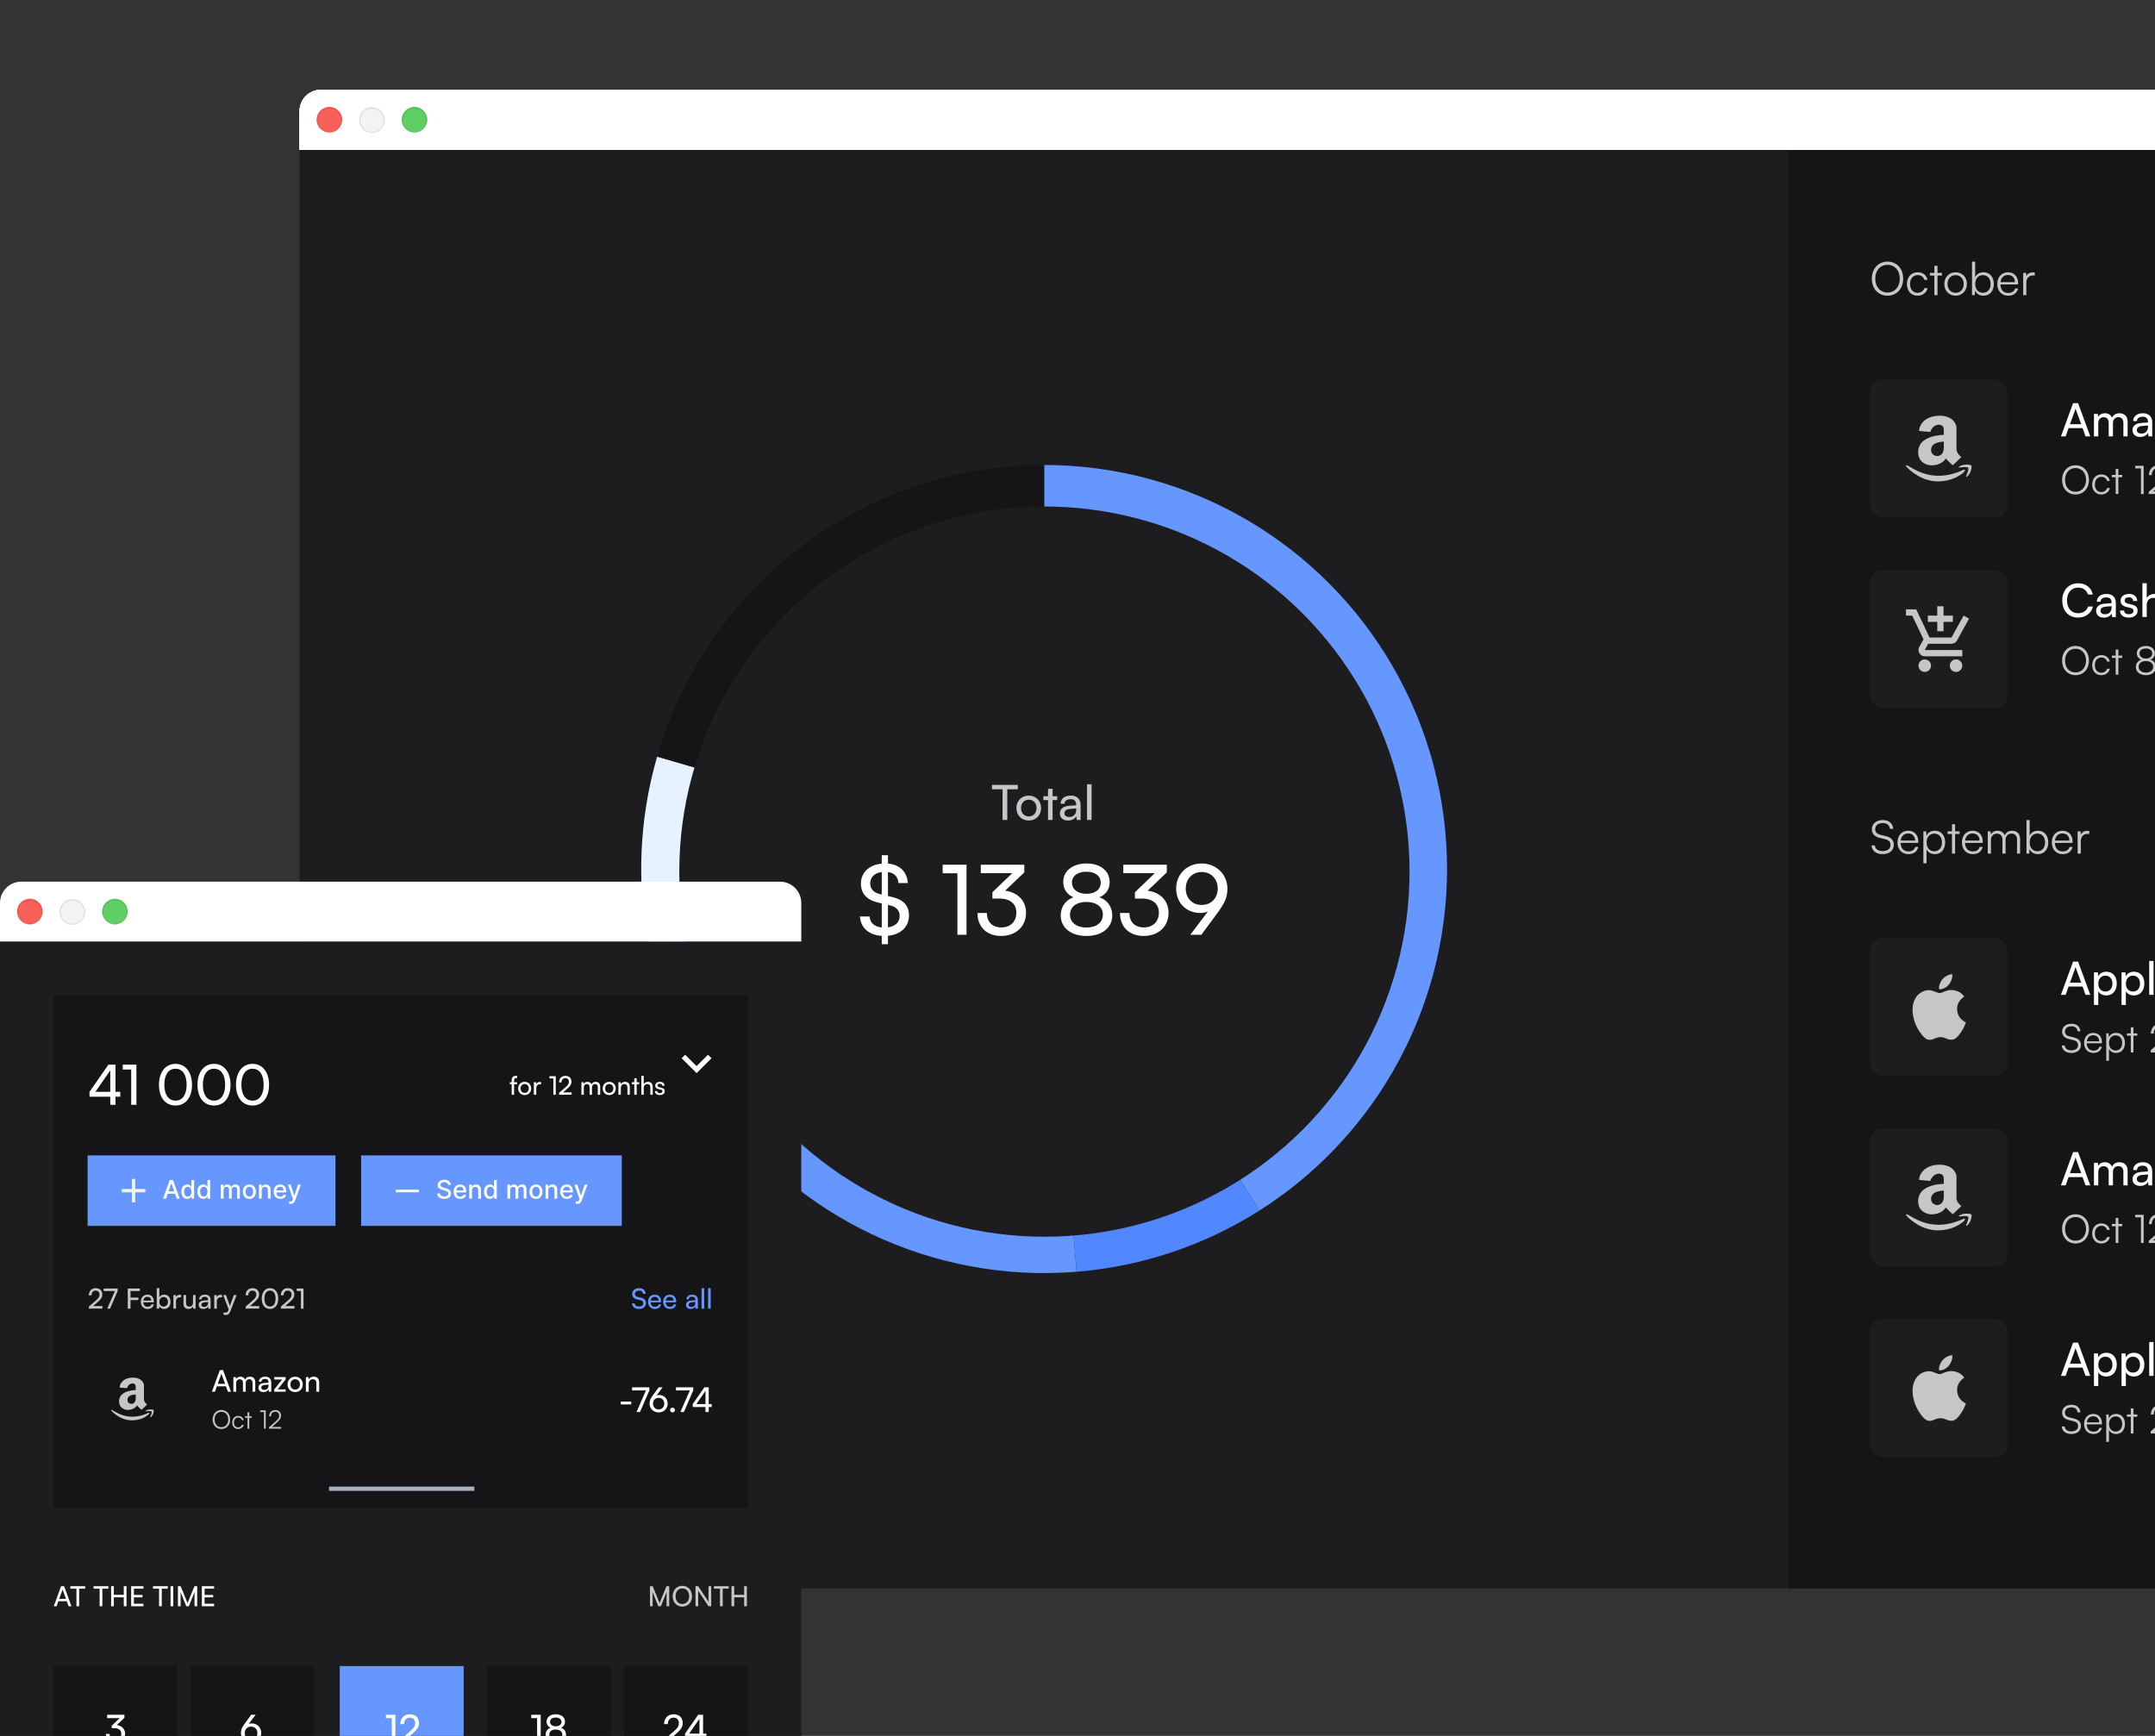 <svg width="1440" height="1160" viewBox="0 0 1440 1160" fill="none" xmlns="http://www.w3.org/2000/svg">
<rect x="0" y="0" width="1440" height="1160" fill="#333333" stroke="none"/>
<g clip-path="url(#clip0_134_376)">
<g clip-path="url(#clip1_134_376)">
<path d="M200.174 99.978H2017.76V1047.2C2017.76 1055.07 2011.38 1061.45 2003.51 1061.45H214.423C206.553 1061.45 200.174 1055.07 200.174 1047.2V99.978Z" fill="#1D1D1F"/>
<path fill-rule="evenodd" clip-rule="evenodd" d="M697.7 310.713C793.883 310.713 882.77 362.176 930.869 445.715C978.967 529.254 978.967 632.179 930.869 715.718C909.074 753.572 878.436 785.554 841.591 808.923L798.433 740.464C855.336 704.378 888.72 640.576 886.014 573.102C883.309 505.628 844.903 444.743 785.281 413.368C758.264 399.152 728.218 391.714 697.7 391.714V310.713Z" fill="#6696FF"/>
<path fill-rule="evenodd" clip-rule="evenodd" d="M841.599 808.924C804.754 832.293 762.808 846.319 719.367 849.843L712.879 769.112C743.289 766.655 772.648 756.813 798.441 740.465L841.599 808.924Z" fill="#5288FF"/>
<path fill-rule="evenodd" clip-rule="evenodd" d="M428.688 591.584C427.517 562.545 431.044 533.519 439.107 505.601L516.686 528.133C511.046 547.668 508.569 567.999 509.39 588.33L428.688 591.584Z" fill="#E6F2FF"/>
<path fill-rule="evenodd" clip-rule="evenodd" d="M719.363 849.841C623.489 857.604 530.766 813.472 476.125 734.091C447.183 692.051 430.733 642.627 428.687 591.583L509.389 588.329C512.095 655.803 550.501 716.689 610.122 748.063C641.703 764.682 677.336 771.986 712.874 769.11L719.363 849.841Z" fill="#6696FF"/>
<path fill-rule="evenodd" clip-rule="evenodd" d="M439.11 505.601C465.872 412.95 539.884 341.642 633.28 318.556C654.361 313.345 675.994 310.713 697.708 310.713V391.714C630.373 391.714 568.167 427.732 534.499 486.215C526.893 499.418 520.916 513.485 516.69 528.133L439.11 505.601Z" fill="#151517"/>
<circle cx="697.891" cy="582.447" r="243.983" fill="#1D1D1F"/>
<g clip-path="url(#clip2_134_376)">
<path d="M589.206 630.947H593.35V625.314C601.898 624.537 607.402 619.356 607.402 611.651C607.402 605.175 603.646 601.096 595.876 599.347L593.35 598.765V582.706C597.559 583.288 600.085 585.943 600.344 590.088H606.625C606.171 582.576 601.185 577.784 593.35 577.072V571.503H589.206V577.137C580.788 577.849 575.284 583.094 575.284 590.476C575.284 597.146 579.234 601.419 586.875 603.168L589.206 603.686V619.809C584.285 619.291 581.241 616.572 581.112 612.428H574.636C575.025 620.004 580.658 624.86 589.206 625.378V630.947ZM588.17 597.534C583.637 596.433 581.5 594.037 581.5 590.282C581.5 586.138 584.414 583.353 589.206 582.706V597.793L588.17 597.534ZM594.58 604.981C599.048 606.017 601.185 608.413 601.185 612.169C601.185 616.248 598.207 619.032 593.35 619.68V604.722L594.58 604.981ZM639.752 583.547V624.666H645.839V577.849H629.909V583.547H639.752ZM667.807 600.448C675.253 600.448 679.139 604.204 679.139 609.837C679.139 615.86 675.189 619.745 669.102 619.745C663.209 619.745 659.454 616.183 659.454 610.096H653.172C653.172 619.809 659.777 625.443 668.972 625.443C678.491 625.443 685.614 619.421 685.614 609.967C685.614 601.549 679.592 596.174 671.627 595.203L684.449 582.965V577.849H655.374V583.483H676.419L663.145 596.239V600.448H667.807ZM708.783 611.651C708.783 619.939 715.582 625.443 726.007 625.443C736.368 625.443 743.232 619.939 743.232 611.715C743.232 605.952 739.865 601.29 734.62 599.606C739.023 597.858 741.483 594.167 741.483 589.375C741.483 581.993 735.267 577.007 726.072 577.007C716.747 577.007 710.466 581.993 710.466 589.31C710.466 594.037 712.862 597.728 717.266 599.606C712.085 601.484 708.783 606.017 708.783 611.651ZM716.294 589.699C716.294 585.36 720.115 582.511 725.943 582.511C731.835 582.511 735.526 585.36 735.526 589.829C735.526 594.361 731.835 597.275 725.943 597.275C720.115 597.275 716.294 594.297 716.294 589.699ZM714.999 611.197C714.999 606.017 719.273 602.714 725.943 602.714C732.677 602.714 736.951 606.017 736.951 611.197C736.951 616.442 732.612 619.809 726.007 619.809C719.338 619.809 714.999 616.442 714.999 611.197ZM763.04 600.448C770.487 600.448 774.372 604.204 774.372 609.837C774.372 615.86 770.422 619.745 764.335 619.745C758.443 619.745 754.687 616.183 754.687 610.096H748.406C748.406 619.809 755.011 625.443 764.206 625.443C773.725 625.443 780.848 619.421 780.848 609.967C780.848 601.549 774.825 596.174 766.861 595.203L779.682 582.965V577.849H750.608V583.483H771.653L758.378 596.239V600.448H763.04ZM813.701 609.837C818.493 603.297 820.176 599.347 820.176 593.843C820.176 584.324 812.665 577.007 802.952 577.007C793.304 577.007 785.922 584.065 785.922 593.778C785.922 603.103 792.462 610.096 802.175 610.096C803.794 610.096 805.477 609.773 807.096 609.125L795.376 624.666H802.758L813.701 609.837ZM813.701 593.778C813.701 600.189 809.298 604.722 802.952 604.722C796.736 604.722 792.332 600.189 792.332 593.778C792.332 587.368 796.736 582.706 802.952 582.706C809.298 582.706 813.701 587.368 813.701 593.778Z" fill="white"/>
<path d="M662.86 527.418H669.918V547.912H673.091V527.418H680.117V524.504H662.86V527.418ZM679.191 539.98C679.191 544.869 682.688 548.301 687.447 548.301C692.174 548.301 695.671 544.869 695.671 539.98C695.671 535.091 692.174 531.659 687.447 531.659C682.688 531.659 679.191 535.091 679.191 539.98ZM682.267 539.98C682.267 536.678 684.372 534.379 687.447 534.379C690.491 534.379 692.628 536.678 692.628 539.98C692.628 543.282 690.491 545.581 687.447 545.581C684.372 545.581 682.267 543.282 682.267 539.98ZM703.35 547.912V534.638H706.458V532.08H703.35V527.126H700.307V532.08H697.198V534.638H700.307V547.912H703.35ZM713.63 548.301C716.187 548.301 718.357 547.168 719.166 545.355L719.49 547.912H722.08V537.973C722.08 533.699 719.425 531.627 715.507 531.627C711.428 531.627 708.708 533.796 708.708 537.098H711.363C711.363 535.188 712.82 534.055 715.378 534.055C717.515 534.055 719.101 534.994 719.101 537.649V538.102L714.115 538.491C710.392 538.782 708.223 540.595 708.223 543.509C708.223 546.391 710.23 548.301 713.63 548.301ZM714.504 545.937C712.529 545.937 711.298 545.096 711.298 543.412C711.298 541.858 712.399 540.822 715.087 540.563L719.134 540.239V541.081C719.134 544.06 717.385 545.937 714.504 545.937ZM729.403 547.912V524.083H726.36V547.912H729.403Z" fill="#C6C6C6"/>
</g>
<path d="M1194.58 99.978H2017.76V1061.45H1194.58V99.978Z" fill="#151517"/>
<path d="M1271.73 186.222C1271.73 179.522 1267.43 174.82 1261.26 174.82C1255.11 174.82 1250.78 179.553 1250.78 186.222C1250.78 192.89 1255.08 197.592 1261.26 197.592C1267.4 197.592 1271.73 192.89 1271.73 186.222ZM1269.46 186.222C1269.46 191.692 1266.11 195.472 1261.26 195.472C1256.4 195.472 1253.08 191.723 1253.08 186.222C1253.08 180.72 1256.4 176.971 1261.26 176.971C1266.11 176.971 1269.46 180.72 1269.46 186.222ZM1274.24 189.817C1274.24 194.488 1277.1 197.592 1281.31 197.592C1284.69 197.592 1287.33 195.595 1288.04 192.552H1285.89C1285.3 194.458 1283.52 195.687 1281.31 195.687C1278.3 195.687 1276.33 193.321 1276.33 189.786C1276.33 186.129 1278.45 183.824 1281.46 183.824C1283.52 183.824 1285.3 184.962 1285.86 187.021H1287.98C1287.39 183.947 1284.87 181.95 1281.43 181.95C1277.1 181.95 1274.24 185.146 1274.24 189.817ZM1294.66 197.224V184.132H1297.64V182.349H1294.66V177.647H1292.57V182.349H1289.59V184.132H1292.57V197.224H1294.66ZM1299.21 189.786C1299.21 194.304 1302.41 197.592 1306.77 197.592C1311.14 197.592 1314.33 194.304 1314.33 189.786C1314.33 185.238 1311.14 181.95 1306.77 181.95C1302.41 181.95 1299.21 185.238 1299.21 189.786ZM1301.36 189.756C1301.36 186.314 1303.58 183.855 1306.77 183.855C1309.94 183.855 1312.18 186.314 1312.18 189.756C1312.18 193.259 1309.94 195.687 1306.77 195.687C1303.58 195.687 1301.36 193.259 1301.36 189.756ZM1319.57 197.224L1319.78 194.181C1320.83 196.486 1322.89 197.592 1325.38 197.592C1329.71 197.592 1332.29 194.273 1332.29 189.817C1332.29 185.33 1329.77 181.95 1325.44 181.95C1322.92 181.95 1320.89 183.056 1319.84 185.238V174.82H1317.72V197.224H1319.57ZM1319.87 189.756C1319.87 186.344 1321.78 183.855 1325.04 183.855C1328.26 183.855 1330.14 186.344 1330.14 189.756C1330.14 193.198 1328.26 195.656 1325.04 195.656C1321.78 195.656 1319.87 193.198 1319.87 189.756ZM1341.91 197.592C1345.41 197.592 1347.72 195.902 1348.52 192.767H1346.49C1345.93 194.734 1344.37 195.779 1341.94 195.779C1338.74 195.779 1336.84 193.689 1336.68 190.063H1348.52V189.018C1348.52 184.808 1345.78 181.95 1341.75 181.95C1337.51 181.95 1334.62 185.146 1334.62 189.786C1334.62 194.458 1337.54 197.592 1341.91 197.592ZM1341.75 183.763C1344.55 183.763 1346.4 185.668 1346.4 188.526H1336.75C1337.11 185.607 1338.96 183.763 1341.75 183.763ZM1359.68 182.165C1359.16 182.042 1358.76 182.011 1358.3 182.011C1356.21 182.011 1354.64 183.056 1354.06 184.654L1353.9 182.349H1351.91V197.224H1354.03V188.742C1354.03 185.914 1355.78 184.07 1358.51 184.07H1359.68V182.165Z" fill="#C6C6C6"/>
<path d="M1380.28 291.615L1382.24 286.083H1391.59L1393.58 291.615H1396.75L1388.61 269.396H1385.26L1377.14 291.615H1380.28ZM1386.55 274.19C1386.7 273.729 1386.85 273.207 1386.92 272.899C1386.98 273.237 1387.13 273.76 1387.28 274.19L1390.7 283.471H1383.17L1386.55 274.19ZM1402.1 291.615V282.703C1402.1 280.306 1403.54 278.8 1405.73 278.8C1407.75 278.8 1409.05 280.091 1409.05 282.457V291.615H1411.9V282.703C1411.9 280.306 1413.35 278.769 1415.53 278.769C1417.56 278.769 1418.88 280.121 1418.88 282.488V291.615H1421.71V281.781C1421.71 278.308 1419.62 276.157 1416.18 276.157C1413.84 276.157 1412.03 277.325 1411.32 279.199C1410.55 277.325 1408.89 276.157 1406.56 276.157C1404.44 276.157 1402.84 277.14 1402.07 278.554L1401.79 276.587H1399.21V291.615H1402.1ZM1430.11 291.984C1432.53 291.984 1434.59 290.908 1435.36 289.187L1435.67 291.615H1438.13V282.18C1438.13 278.124 1435.61 276.157 1431.89 276.157C1428.02 276.157 1425.44 278.216 1425.44 281.351H1427.96C1427.96 279.538 1429.34 278.462 1431.77 278.462C1433.79 278.462 1435.3 279.353 1435.3 281.873V282.303L1430.57 282.672C1427.03 282.949 1424.97 284.67 1424.97 287.436C1424.97 290.171 1426.88 291.984 1430.11 291.984ZM1430.94 289.741C1429.06 289.741 1427.89 288.942 1427.89 287.343C1427.89 285.868 1428.94 284.885 1431.49 284.639L1435.33 284.332V285.131C1435.33 287.958 1433.67 289.741 1430.94 289.741ZM1452.92 291.615V289.187H1444.74L1452.92 278.954V276.587H1441.21V279.015H1449.32L1441.21 289.28V291.615H1452.92ZM1454.86 284.086C1454.86 288.726 1458.18 291.984 1462.7 291.984C1467.18 291.984 1470.5 288.726 1470.5 284.086C1470.5 279.445 1467.18 276.188 1462.7 276.188C1458.18 276.188 1454.86 279.445 1454.86 284.086ZM1457.78 284.086C1457.78 280.951 1459.78 278.769 1462.7 278.769C1465.59 278.769 1467.61 280.951 1467.61 284.086C1467.61 287.221 1465.59 289.403 1462.7 289.403C1459.78 289.403 1457.78 287.221 1457.78 284.086ZM1476.59 291.615V283.656C1476.59 280.736 1478.16 278.8 1480.86 278.8C1483.07 278.8 1484.49 280.029 1484.49 283.072V291.615H1487.38V282.426C1487.38 278.585 1485.56 276.157 1481.6 276.157C1479.48 276.157 1477.57 277.171 1476.62 278.892L1476.31 276.587H1473.7V291.615H1476.59Z" fill="white"/>
<path d="M1395.87 320.697C1395.87 314.955 1392.18 310.925 1386.89 310.925C1381.62 310.925 1377.91 314.981 1377.91 320.697C1377.91 326.413 1381.59 330.444 1386.89 330.444C1392.16 330.444 1395.87 326.413 1395.87 320.697ZM1393.92 320.697C1393.92 325.386 1391.05 328.626 1386.89 328.626C1382.73 328.626 1379.88 325.413 1379.88 320.697C1379.88 315.982 1382.73 312.768 1386.89 312.768C1391.05 312.768 1393.92 315.982 1393.92 320.697ZM1398.02 323.779C1398.02 327.783 1400.47 330.444 1404.08 330.444C1406.98 330.444 1409.24 328.732 1409.85 326.124H1408C1407.5 327.757 1405.97 328.811 1404.08 328.811C1401.5 328.811 1399.81 326.782 1399.81 323.753C1399.81 320.618 1401.63 318.643 1404.21 318.643C1405.97 318.643 1407.5 319.617 1407.98 321.382H1409.79C1409.29 318.748 1407.13 317.036 1404.18 317.036C1400.47 317.036 1398.02 319.775 1398.02 323.779ZM1415.52 330.128V318.906H1418.08V317.378H1415.52V313.348H1413.73V317.378H1411.18V318.906H1413.73V330.128H1415.52ZM1430.62 312.979V330.128H1432.44V311.267H1426.78V312.979H1430.62ZM1448.27 330.128V328.363H1438.76L1443.16 324.517C1446.93 321.224 1448.17 319.407 1448.17 316.667C1448.17 313.216 1445.8 310.925 1442.24 310.925C1438.53 310.925 1436.02 313.532 1435.92 317.484H1437.81C1437.89 314.56 1439.61 312.663 1442.21 312.663C1444.72 312.663 1446.24 314.217 1446.24 316.772C1446.24 319.011 1445.35 320.329 1441.87 323.358L1435.84 328.626V330.128H1448.27Z" fill="#C6C6C6"/>
<path d="M1388.57 412.686C1393.58 412.686 1397.55 409.736 1398.5 405.311H1395.3C1394.48 408.046 1391.89 409.798 1388.64 409.798C1384.15 409.798 1381.2 406.417 1381.2 401.223C1381.2 396.03 1384.15 392.649 1388.64 392.649C1391.86 392.649 1394.35 394.401 1395.18 397.29H1398.41C1397.58 392.741 1393.74 389.76 1388.73 389.76C1382.37 389.76 1378.03 394.401 1378.03 401.254C1378.03 408.138 1382.24 412.686 1388.57 412.686ZM1405.8 412.717C1408.22 412.717 1410.28 411.642 1411.05 409.921L1411.36 412.348H1413.82V402.914C1413.82 398.857 1411.3 396.89 1407.58 396.89C1403.71 396.89 1401.13 398.949 1401.13 402.084H1403.65C1403.65 400.271 1405.03 399.195 1407.46 399.195C1409.48 399.195 1410.99 400.086 1410.99 402.606V403.037L1406.26 403.405C1402.72 403.682 1400.66 405.403 1400.66 408.169C1400.66 410.904 1402.57 412.717 1405.8 412.717ZM1406.63 410.474C1404.75 410.474 1403.58 409.675 1403.58 408.077C1403.58 406.601 1404.63 405.618 1407.18 405.372L1411.02 405.065V405.864C1411.02 408.691 1409.36 410.474 1406.63 410.474ZM1416.59 407.984C1416.59 410.843 1418.83 412.717 1422.37 412.717C1425.93 412.717 1428.39 410.904 1428.39 408.046C1428.39 405.802 1427.13 404.635 1424.58 404.02L1421.94 403.375C1420.46 403.006 1419.72 402.33 1419.72 401.316C1419.72 399.933 1420.74 399.134 1422.55 399.134C1424.3 399.134 1425.32 400.086 1425.38 401.592H1428.14C1428.08 398.734 1425.93 396.89 1422.64 396.89C1419.32 396.89 1416.99 398.642 1416.99 401.408C1416.99 403.62 1418.25 404.942 1420.92 405.587L1423.57 406.202C1425.13 406.601 1425.62 407.216 1425.62 408.23C1425.62 409.613 1424.46 410.443 1422.43 410.443C1420.52 410.443 1419.36 409.521 1419.36 407.984H1416.59ZM1434.48 412.318V404.143C1434.48 401.561 1435.99 399.533 1438.79 399.533C1440.94 399.533 1442.38 400.762 1442.38 403.805V412.348H1445.27V403.159C1445.27 399.318 1443.43 396.89 1439.58 396.89C1437.25 396.89 1435.44 397.996 1434.48 399.625V389.73H1431.59V412.318H1434.48ZM1451.88 412.348L1452.1 409.613C1453.08 411.672 1455.08 412.717 1457.45 412.717C1461.81 412.717 1464.51 409.46 1464.51 404.911C1464.51 400.271 1461.93 396.89 1457.63 396.89C1455.17 396.89 1453.14 397.935 1452.16 399.902V389.73H1449.27V412.348H1451.88ZM1452.19 404.788C1452.19 401.715 1453.97 399.502 1456.92 399.502C1459.87 399.502 1461.63 401.715 1461.63 404.788C1461.63 407.892 1459.87 410.105 1456.92 410.105C1453.97 410.105 1452.19 407.923 1452.19 404.788ZM1472.09 412.717C1474.52 412.717 1476.58 411.642 1477.35 409.921L1477.66 412.348H1480.11V402.914C1480.11 398.857 1477.59 396.89 1473.88 396.89C1470 396.89 1467.42 398.949 1467.42 402.084H1469.94C1469.94 400.271 1471.32 399.195 1473.75 399.195C1475.78 399.195 1477.29 400.086 1477.29 402.606V403.037L1472.55 403.405C1469.02 403.682 1466.96 405.403 1466.96 408.169C1466.96 410.904 1468.87 412.717 1472.09 412.717ZM1472.92 410.474C1471.05 410.474 1469.88 409.675 1469.88 408.077C1469.88 406.601 1470.93 405.618 1473.48 405.372L1477.32 405.065V405.864C1477.32 408.691 1475.66 410.474 1472.92 410.474ZM1483.13 404.85C1483.13 409.582 1486.05 412.717 1490.48 412.717C1494.1 412.717 1496.9 410.535 1497.48 407.278H1494.59C1494.07 409.06 1492.54 410.136 1490.48 410.136C1487.74 410.136 1485.99 408.046 1485.99 404.819C1485.99 401.561 1487.86 399.472 1490.6 399.472C1492.54 399.472 1494.07 400.486 1494.56 402.391H1497.45C1496.93 399.041 1494.29 396.89 1490.51 396.89C1486.11 396.89 1483.13 400.148 1483.13 404.85ZM1503.48 412.348V408.077L1506.03 405.403L1510.43 412.348H1513.75L1508.03 403.313L1513.78 397.32H1510.15L1503.48 404.389V389.73H1500.59V412.348H1503.48Z" fill="white"/>
<path d="M1395.87 441.43C1395.87 435.688 1392.18 431.658 1386.89 431.658C1381.62 431.658 1377.91 435.714 1377.91 441.43C1377.91 447.147 1381.59 451.177 1386.89 451.177C1392.16 451.177 1395.87 447.147 1395.87 441.43ZM1393.92 441.43C1393.92 446.119 1391.05 449.359 1386.89 449.359C1382.73 449.359 1379.88 446.146 1379.88 441.43C1379.88 436.715 1382.73 433.502 1386.89 433.502C1391.05 433.502 1393.92 436.715 1393.92 441.43ZM1398.02 444.512C1398.02 448.516 1400.47 451.177 1404.08 451.177C1406.98 451.177 1409.24 449.465 1409.85 446.857H1408C1407.5 448.49 1405.97 449.544 1404.08 449.544C1401.5 449.544 1399.81 447.515 1399.81 444.486C1399.81 441.351 1401.63 439.376 1404.21 439.376C1405.97 439.376 1407.5 440.35 1407.98 442.115H1409.79C1409.29 439.481 1407.13 437.769 1404.18 437.769C1400.47 437.769 1398.02 440.509 1398.02 444.512ZM1415.52 450.861V439.639H1418.08V438.111H1415.52V434.081H1413.73V438.111H1411.18V439.639H1413.73V450.861H1415.52ZM1427.2 445.724C1427.2 448.964 1429.91 451.177 1433.92 451.177C1437.92 451.177 1440.63 448.964 1440.63 445.751C1440.63 443.38 1439.18 441.483 1437 440.798C1438.87 440.087 1439.92 438.533 1439.92 436.557C1439.92 433.633 1437.53 431.658 1433.94 431.658C1430.33 431.658 1427.86 433.633 1427.86 436.531C1427.86 438.48 1428.94 440.034 1430.83 440.798C1428.6 441.562 1427.2 443.406 1427.2 445.724ZM1429.65 436.584C1429.65 434.608 1431.33 433.344 1433.92 433.344C1436.47 433.344 1438.13 434.608 1438.13 436.636C1438.13 438.717 1436.47 440.061 1433.92 440.061C1431.33 440.061 1429.65 438.665 1429.65 436.584ZM1429.07 445.566C1429.07 443.248 1430.97 441.747 1433.89 441.747C1436.87 441.747 1438.76 443.248 1438.76 445.566C1438.76 447.911 1436.81 449.465 1433.94 449.465C1431.02 449.465 1429.07 447.911 1429.07 445.566Z" fill="#C6C6C6"/>
<path d="M1380.28 664.791L1382.24 659.259H1391.59L1393.58 664.791H1396.75L1388.61 642.571H1385.26L1377.14 664.791H1380.28ZM1386.55 647.365C1386.7 646.904 1386.85 646.382 1386.92 646.075C1386.98 646.413 1387.13 646.935 1387.28 647.365L1390.7 656.647H1383.17L1386.55 647.365ZM1399.21 671.521H1402.1V662.332C1403.08 664.176 1405.08 665.19 1407.48 665.19C1411.93 665.19 1414.45 661.748 1414.45 657.169C1414.45 652.559 1411.78 649.332 1407.48 649.332C1405.08 649.332 1403.05 650.408 1402.04 652.467L1401.82 649.763H1399.21V671.521ZM1402.13 657.292C1402.13 654.157 1403.91 651.975 1406.86 651.975C1409.81 651.975 1411.57 654.188 1411.57 657.292C1411.57 660.365 1409.81 662.578 1406.86 662.578C1403.91 662.578 1402.13 660.365 1402.13 657.292ZM1417.64 671.521H1420.53V662.332C1421.51 664.176 1423.51 665.19 1425.91 665.19C1430.36 665.19 1432.88 661.748 1432.88 657.169C1432.88 652.559 1430.21 649.332 1425.91 649.332C1423.51 649.332 1421.48 650.408 1420.47 652.467L1420.25 649.763H1417.64V671.521ZM1420.56 657.292C1420.56 654.157 1422.34 651.975 1425.29 651.975C1428.24 651.975 1429.99 654.188 1429.99 657.292C1429.99 660.365 1428.24 662.578 1425.29 662.578C1422.34 662.578 1420.56 660.365 1420.56 657.292ZM1439.02 664.791V642.172H1436.13V664.791H1439.02ZM1449.75 665.159C1453.47 665.159 1455.99 663.346 1456.73 660.119H1454.02C1453.53 661.84 1452.06 662.762 1449.81 662.762C1446.96 662.762 1445.3 661.01 1445.08 657.845L1456.7 657.814V656.739C1456.7 652.283 1453.9 649.332 1449.63 649.332C1445.27 649.332 1442.29 652.59 1442.29 657.292C1442.29 661.963 1445.33 665.159 1449.75 665.159ZM1449.63 651.76C1452.18 651.76 1453.81 653.42 1453.81 655.909H1445.14C1445.51 653.266 1447.11 651.76 1449.63 651.76Z" fill="white"/>
<path d="M1377.93 689.342C1377.93 691.924 1379.49 693.61 1382.44 694.321L1385.62 695.111C1387.65 695.585 1388.6 696.692 1388.6 698.378C1388.6 700.538 1386.84 701.881 1384.07 701.881C1381.49 701.881 1379.75 700.59 1379.64 698.615H1377.7C1377.93 701.697 1380.41 703.62 1384.07 703.62C1387.97 703.62 1390.5 701.539 1390.5 698.272C1390.5 695.717 1388.97 694.031 1386.02 693.32L1382.78 692.53C1380.8 692.029 1379.83 690.976 1379.83 689.316C1379.83 687.182 1381.57 685.813 1384.23 685.813C1386.6 685.813 1388.05 687.024 1388.26 689.158H1390.18C1389.89 685.997 1387.65 684.1 1384.25 684.1C1380.46 684.1 1377.93 686.181 1377.93 689.342ZM1398.86 703.62C1401.86 703.62 1403.84 702.171 1404.52 699.484H1402.79C1402.31 701.17 1400.97 702.065 1398.89 702.065C1396.15 702.065 1394.51 700.274 1394.38 697.166H1404.52V696.27C1404.52 692.661 1402.18 690.212 1398.73 690.212C1395.09 690.212 1392.62 692.951 1392.62 696.929C1392.62 700.933 1395.12 703.62 1398.86 703.62ZM1398.73 691.766C1401.13 691.766 1402.71 693.399 1402.71 695.849H1394.43C1394.75 693.346 1396.33 691.766 1398.73 691.766ZM1407.43 708.862H1409.25V700.854C1410.14 702.698 1411.86 703.62 1414.02 703.62C1417.78 703.62 1419.92 700.722 1419.92 696.876C1419.92 693.03 1417.7 690.212 1414.02 690.212C1411.88 690.212 1410.09 691.16 1409.19 693.136L1409.01 690.554H1407.43V708.862ZM1409.27 696.929C1409.27 693.978 1410.91 691.871 1413.7 691.871C1416.47 691.871 1418.07 693.978 1418.07 696.929C1418.07 699.853 1416.47 701.986 1413.7 701.986C1410.91 701.986 1409.27 699.853 1409.27 696.929ZM1425.61 703.303V692.082H1428.16V690.554H1425.61V686.524H1423.82V690.554H1421.26V692.082H1423.82V703.303H1425.61ZM1449.56 703.303V701.539H1440.05L1444.45 697.693C1448.21 694.4 1449.45 692.582 1449.45 689.843C1449.45 686.392 1447.08 684.1 1443.53 684.1C1439.81 684.1 1437.31 686.708 1437.2 690.659H1439.1C1439.18 687.735 1440.89 685.839 1443.5 685.839C1446 685.839 1447.53 687.393 1447.53 689.948C1447.53 692.187 1446.63 693.504 1443.16 696.534L1437.12 701.802V703.303H1449.56ZM1457.45 693.188C1460.82 693.188 1462.66 694.795 1462.66 697.377C1462.66 700.116 1460.85 701.907 1458.03 701.907C1455.37 701.907 1453.68 700.274 1453.68 697.561H1451.81C1451.81 701.328 1454.31 703.62 1458.03 703.62C1461.85 703.62 1464.59 701.17 1464.59 697.429C1464.59 694.005 1462.06 691.766 1458.53 691.581L1464.16 685.971V684.443H1452.73V686.129H1461.77L1455.95 691.871V693.188H1457.45Z" fill="#C6C6C6"/>
<rect x="1249.45" y="253.639" width="92.196" height="92.196" rx="8.781" fill="#1D1D1F"/>
<path d="M1312.72 313.871C1312.54 313.821 1312.32 313.849 1312.07 313.942C1308.69 315.492 1305.4 316.596 1302.2 317.25C1295.29 318.656 1288.56 317.92 1282.01 315.047C1280.19 314.244 1277.67 312.893 1274.43 310.981C1274.35 310.915 1274.25 310.877 1274.14 310.871C1274.03 310.866 1273.94 310.877 1273.85 310.921C1273.76 310.964 1273.7 311.019 1273.65 311.091C1273.6 311.162 1273.59 311.261 1273.62 311.388C1273.66 311.508 1273.74 311.646 1273.88 311.794C1274.45 312.464 1275.16 313.179 1276 313.937C1276.84 314.695 1277.95 315.552 1279.34 316.508C1280.73 317.464 1282.19 318.316 1283.7 319.057C1285.22 319.799 1286.97 320.425 1288.98 320.931C1290.98 321.436 1292.99 321.689 1294.99 321.689C1296.98 321.689 1298.91 321.486 1300.79 321.09C1302.67 320.689 1304.25 320.216 1305.54 319.667C1306.82 319.123 1308.01 318.513 1309.1 317.854C1310.19 317.195 1310.99 316.634 1311.51 316.189C1312.03 315.739 1312.41 315.387 1312.62 315.123C1312.87 314.81 1313 314.541 1313 314.305C1313.01 314.058 1312.91 313.915 1312.72 313.871V313.871ZM1296.37 290.752C1295.54 290.823 1294.53 290.977 1293.35 291.208C1292.17 291.433 1291.08 291.719 1290.07 292.054C1289.06 292.389 1288.02 292.856 1286.97 293.449C1285.92 294.043 1285.02 294.724 1284.28 295.482C1283.54 296.24 1282.94 297.191 1282.46 298.339C1281.99 299.482 1281.75 300.74 1281.75 302.114C1281.75 303.602 1282.01 304.927 1282.54 306.097C1283.06 307.267 1283.76 308.184 1284.64 308.866C1285.51 309.547 1286.51 310.08 1287.61 310.47C1288.7 310.86 1289.87 311.036 1291.08 310.986C1292.29 310.937 1293.47 310.75 1294.62 310.421C1295.76 310.096 1296.84 309.574 1297.84 308.866C1298.84 308.157 1299.65 307.316 1300.3 306.355C1300.53 306.718 1300.74 306.987 1300.93 307.163L1301.41 307.652C1301.73 307.976 1302.21 308.454 1302.87 309.086C1303.53 309.717 1304.2 310.333 1304.87 310.937L1310.6 305.448L1310.27 305.179C1310.04 304.998 1309.76 304.74 1309.44 304.394C1309.12 304.053 1308.8 303.674 1308.49 303.267C1308.18 302.861 1307.91 302.383 1307.69 301.844C1307.46 301.306 1307.35 300.784 1307.35 300.279V285.84C1307.35 285.285 1307.24 284.686 1307.03 284.038C1306.82 283.395 1306.45 282.692 1305.9 281.934C1305.35 281.176 1304.67 280.494 1303.85 279.901C1303.03 279.308 1301.95 278.802 1300.58 278.396C1299.22 277.989 1297.69 277.786 1296.01 277.786C1294.29 277.786 1292.69 277.989 1291.19 278.385C1289.7 278.786 1288.43 279.319 1287.36 279.989C1286.3 280.659 1285.39 281.434 1284.63 282.318C1283.88 283.203 1283.31 284.126 1282.94 285.087C1282.57 286.049 1282.39 287.021 1282.39 288.005L1289.81 288.659C1290.12 287.758 1290.52 286.977 1291.02 286.307C1291.53 285.637 1292.01 285.153 1292.44 284.851C1292.88 284.549 1293.35 284.307 1293.85 284.126C1294.36 283.945 1294.7 283.851 1294.87 283.829C1295.05 283.813 1295.19 283.807 1295.29 283.807C1296.76 283.807 1297.78 284.241 1298.35 285.104C1298.7 285.626 1298.88 286.417 1298.88 287.483V290.593C1298.04 290.625 1297.21 290.68 1296.37 290.752V290.752ZM1298.89 299.097C1298.89 300.009 1298.76 300.839 1298.53 301.57C1298.02 303.168 1297.06 304.174 1295.65 304.58C1294.42 304.943 1293.25 304.762 1292.14 304.042C1290.96 303.273 1290.37 302.185 1290.37 300.784C1290.37 299.691 1290.64 298.757 1291.19 297.977C1291.74 297.202 1292.47 296.62 1293.39 296.235C1294.31 295.85 1295.2 295.576 1296.08 295.416C1296.96 295.251 1297.9 295.153 1298.89 295.12V299.097V299.097ZM1317.3 311.124C1317.07 310.827 1316.43 310.635 1315.38 310.536C1314.34 310.437 1313.43 310.443 1312.65 310.558C1311.81 310.657 1310.94 310.899 1310.05 311.294C1309.16 311.684 1308.77 312.014 1308.87 312.272L1308.91 312.343L1308.96 312.382L1309.03 312.393H1309.29C1309.33 312.393 1309.38 312.387 1309.46 312.382C1309.54 312.376 1309.61 312.365 1309.68 312.36C1309.74 312.354 1309.84 312.343 1309.96 312.338C1310.07 312.333 1310.18 312.316 1310.29 312.3C1310.3 312.3 1310.49 312.283 1310.85 312.25C1311.21 312.217 1311.48 312.195 1311.64 312.179C1311.8 312.162 1312.07 312.146 1312.43 312.129C1312.8 312.113 1313.1 312.113 1313.32 312.129C1313.54 312.146 1313.79 312.168 1314.07 312.19C1314.35 312.212 1314.57 312.261 1314.75 312.338C1314.92 312.409 1315.05 312.503 1315.14 312.618C1315.42 312.981 1315.37 313.783 1314.97 315.03C1314.58 316.277 1314.2 317.272 1313.85 318.008C1313.7 318.321 1313.7 318.513 1313.85 318.596C1314.01 318.678 1314.22 318.601 1314.5 318.376C1315.36 317.706 1316.08 316.695 1316.65 315.338C1316.99 314.536 1317.23 313.701 1317.37 312.827C1317.5 311.953 1317.48 311.388 1317.3 311.124V311.124Z" fill="#C6C6C6"/>
<path d="M1380.28 792.109L1382.24 786.578H1391.59L1393.58 792.109H1396.75L1388.61 769.89H1385.26L1377.14 792.109H1380.28ZM1386.55 774.684C1386.7 774.223 1386.85 773.701 1386.92 773.394C1386.98 773.732 1387.13 774.254 1387.28 774.684L1390.7 783.965H1383.17L1386.55 774.684ZM1402.1 792.109V783.197C1402.1 780.8 1403.54 779.294 1405.73 779.294C1407.75 779.294 1409.05 780.585 1409.05 782.951V792.109H1411.9V783.197C1411.9 780.8 1413.35 779.263 1415.53 779.263C1417.56 779.263 1418.88 780.616 1418.88 782.982V792.109H1421.71V782.275C1421.71 778.802 1419.62 776.651 1416.18 776.651C1413.84 776.651 1412.03 777.819 1411.32 779.694C1410.55 777.819 1408.89 776.651 1406.56 776.651C1404.44 776.651 1402.84 777.635 1402.07 779.048L1401.79 777.081H1399.21V792.109H1402.1ZM1430.11 792.478C1432.53 792.478 1434.59 791.403 1435.36 789.682L1435.67 792.109H1438.13V782.675C1438.13 778.618 1435.61 776.651 1431.89 776.651C1428.02 776.651 1425.44 778.71 1425.44 781.845H1427.96C1427.96 780.032 1429.34 778.956 1431.77 778.956C1433.79 778.956 1435.3 779.847 1435.3 782.367V782.798L1430.57 783.166C1427.03 783.443 1424.97 785.164 1424.97 787.93C1424.97 790.665 1426.88 792.478 1430.11 792.478ZM1430.94 790.235C1429.06 790.235 1427.89 789.436 1427.89 787.838C1427.89 786.362 1428.94 785.379 1431.49 785.133L1435.33 784.826V785.625C1435.33 788.452 1433.67 790.235 1430.94 790.235ZM1452.92 792.109V789.682H1444.74L1452.92 779.448V777.081H1441.21V779.509H1449.32L1441.21 789.774V792.109H1452.92ZM1454.86 784.58C1454.86 789.221 1458.18 792.478 1462.7 792.478C1467.18 792.478 1470.5 789.221 1470.5 784.58C1470.5 779.939 1467.18 776.682 1462.7 776.682C1458.18 776.682 1454.86 779.939 1454.86 784.58ZM1457.78 784.58C1457.78 781.445 1459.78 779.263 1462.7 779.263C1465.59 779.263 1467.61 781.445 1467.61 784.58C1467.61 787.715 1465.59 789.897 1462.7 789.897C1459.78 789.897 1457.78 787.715 1457.78 784.58ZM1476.59 792.109V784.15C1476.59 781.23 1478.16 779.294 1480.86 779.294C1483.07 779.294 1484.49 780.523 1484.49 783.566V792.109H1487.38V782.92C1487.38 779.079 1485.56 776.651 1481.6 776.651C1479.48 776.651 1477.57 777.665 1476.62 779.386L1476.31 777.081H1473.7V792.109H1476.59Z" fill="white"/>
<path d="M1395.87 821.191C1395.87 815.449 1392.18 811.418 1386.89 811.418C1381.62 811.418 1377.91 815.475 1377.91 821.191C1377.91 826.907 1381.59 830.938 1386.89 830.938C1392.16 830.938 1395.87 826.907 1395.87 821.191ZM1393.92 821.191C1393.92 825.88 1391.05 829.12 1386.89 829.12C1382.73 829.12 1379.88 825.906 1379.88 821.191C1379.88 816.476 1382.73 813.262 1386.89 813.262C1391.05 813.262 1393.92 816.476 1393.92 821.191ZM1398.02 824.273C1398.02 828.277 1400.47 830.938 1404.08 830.938C1406.98 830.938 1409.24 829.225 1409.85 826.618H1408C1407.5 828.251 1405.97 829.304 1404.08 829.304C1401.5 829.304 1399.81 827.276 1399.81 824.247C1399.81 821.112 1401.63 819.137 1404.21 819.137C1405.97 819.137 1407.5 820.111 1407.98 821.876H1409.79C1409.29 819.242 1407.13 817.53 1404.18 817.53C1400.47 817.53 1398.02 820.269 1398.02 824.273ZM1415.52 830.622V819.4H1418.08V817.872H1415.52V813.842H1413.73V817.872H1411.18V819.4H1413.73V830.622H1415.52ZM1430.62 813.473V830.622H1432.44V811.761H1426.78V813.473H1430.62ZM1448.27 830.622V828.857H1438.76L1443.16 825.011C1446.93 821.718 1448.17 819.9 1448.17 817.161C1448.17 813.71 1445.8 811.418 1442.24 811.418C1438.53 811.418 1436.02 814.026 1435.92 817.978H1437.81C1437.89 815.054 1439.61 813.157 1442.21 813.157C1444.72 813.157 1446.24 814.711 1446.24 817.266C1446.24 819.505 1445.35 820.822 1441.87 823.852L1435.84 829.12V830.622H1448.27Z" fill="#C6C6C6"/>
<rect x="1249.45" y="754.133" width="92.196" height="92.196" rx="8.781" fill="#1D1D1F"/>
<path d="M1312.72 814.365C1312.54 814.316 1312.32 814.344 1312.07 814.437C1308.69 815.986 1305.4 817.091 1302.2 817.744C1295.29 819.151 1288.56 818.415 1282.01 815.541C1280.19 814.739 1277.67 813.388 1274.43 811.476C1274.35 811.41 1274.25 811.371 1274.14 811.366C1274.03 811.36 1273.94 811.371 1273.85 811.415C1273.76 811.459 1273.7 811.514 1273.65 811.585C1273.6 811.657 1273.59 811.756 1273.62 811.882C1273.66 812.003 1273.74 812.14 1273.88 812.289C1274.45 812.959 1275.16 813.673 1276 814.431C1276.84 815.19 1277.95 816.047 1279.34 817.003C1280.73 817.959 1282.19 818.81 1283.7 819.552C1285.22 820.294 1286.97 820.92 1288.98 821.425C1290.98 821.931 1292.99 822.184 1294.99 822.184C1296.98 822.184 1298.91 821.98 1300.79 821.585C1302.67 821.184 1304.25 820.711 1305.54 820.162C1306.82 819.618 1308.01 819.008 1309.1 818.349C1310.19 817.689 1310.99 817.129 1311.51 816.684C1312.03 816.233 1312.41 815.882 1312.62 815.618C1312.87 815.305 1313 815.036 1313 814.8C1313.01 814.552 1312.91 814.409 1312.72 814.365V814.365ZM1296.37 791.246C1295.54 791.318 1294.53 791.472 1293.35 791.702C1292.17 791.928 1291.08 792.213 1290.07 792.549C1289.06 792.884 1288.02 793.351 1286.97 793.944C1285.92 794.537 1285.02 795.219 1284.28 795.977C1283.54 796.735 1282.94 797.686 1282.46 798.834C1281.99 799.977 1281.75 801.235 1281.75 802.608C1281.75 804.097 1282.01 805.421 1282.54 806.591C1283.06 807.762 1283.76 808.679 1284.64 809.36C1285.51 810.042 1286.51 810.575 1287.61 810.965C1288.7 811.355 1289.87 811.531 1291.08 811.481C1292.29 811.432 1293.47 811.245 1294.62 810.915C1295.76 810.591 1296.84 810.069 1297.84 809.36C1298.84 808.652 1299.65 807.811 1300.3 806.85C1300.53 807.212 1300.74 807.481 1300.93 807.657L1301.41 808.146C1301.73 808.47 1302.21 808.948 1302.87 809.58C1303.53 810.212 1304.2 810.827 1304.87 811.432L1310.6 805.943L1310.27 805.674C1310.04 805.493 1309.76 805.234 1309.44 804.888C1309.12 804.548 1308.8 804.169 1308.49 803.762C1308.18 803.355 1307.91 802.877 1307.69 802.339C1307.46 801.801 1307.35 801.279 1307.35 800.773V786.335C1307.35 785.78 1307.24 785.181 1307.03 784.533C1306.82 783.89 1306.45 783.187 1305.9 782.429C1305.35 781.67 1304.67 780.989 1303.85 780.396C1303.03 779.802 1301.95 779.297 1300.58 778.89C1299.22 778.484 1297.69 778.281 1296.01 778.281C1294.29 778.281 1292.69 778.484 1291.19 778.879C1289.7 779.28 1288.43 779.813 1287.36 780.484C1286.3 781.154 1285.39 781.929 1284.63 782.813C1283.88 783.698 1283.31 784.621 1282.94 785.582C1282.57 786.544 1282.39 787.516 1282.39 788.499L1289.81 789.153C1290.12 788.252 1290.52 787.472 1291.02 786.802C1291.53 786.132 1292.01 785.648 1292.44 785.346C1292.88 785.044 1293.35 784.802 1293.85 784.621C1294.36 784.439 1294.7 784.346 1294.87 784.324C1295.05 784.307 1295.19 784.302 1295.29 784.302C1296.76 784.302 1297.78 784.736 1298.35 785.599C1298.7 786.121 1298.88 786.912 1298.88 787.978V791.087C1298.04 791.12 1297.21 791.175 1296.37 791.246V791.246ZM1298.89 799.592C1298.89 800.504 1298.76 801.334 1298.53 802.064C1298.02 803.663 1297.06 804.668 1295.65 805.075C1294.42 805.438 1293.25 805.256 1292.14 804.537C1290.96 803.767 1290.37 802.68 1290.37 801.279C1290.37 800.185 1290.64 799.251 1291.19 798.471C1291.74 797.697 1292.47 797.114 1293.39 796.73C1294.31 796.345 1295.2 796.07 1296.08 795.911C1296.96 795.746 1297.9 795.647 1298.89 795.614V799.592V799.592ZM1317.3 811.618C1317.07 811.322 1316.43 811.129 1315.38 811.031C1314.34 810.932 1313.43 810.937 1312.65 811.053C1311.81 811.151 1310.94 811.393 1310.05 811.789C1309.16 812.179 1308.77 812.508 1308.87 812.767L1308.91 812.838L1308.96 812.877L1309.03 812.888H1309.29C1309.33 812.888 1309.38 812.882 1309.46 812.877C1309.54 812.871 1309.61 812.86 1309.68 812.855C1309.74 812.849 1309.84 812.838 1309.96 812.833C1310.07 812.827 1310.18 812.811 1310.29 812.794C1310.3 812.794 1310.49 812.778 1310.85 812.745C1311.21 812.712 1311.48 812.69 1311.64 812.673C1311.8 812.657 1312.07 812.64 1312.43 812.624C1312.8 812.607 1313.1 812.607 1313.32 812.624C1313.54 812.64 1313.79 812.662 1314.07 812.684C1314.35 812.706 1314.57 812.756 1314.75 812.833C1314.92 812.904 1315.05 812.997 1315.14 813.113C1315.42 813.475 1315.37 814.278 1314.97 815.525C1314.58 816.772 1314.2 817.766 1313.85 818.503C1313.7 818.816 1313.7 819.008 1313.85 819.09C1314.01 819.173 1314.22 819.096 1314.5 818.871C1315.36 818.2 1316.08 817.189 1316.65 815.832C1316.99 815.03 1317.23 814.195 1317.37 813.322C1317.5 812.448 1317.48 811.882 1317.3 811.618V811.618Z" fill="#C6C6C6"/>
<rect x="1249.45" y="380.957" width="92.196" height="92.196" rx="8.781" fill="#1D1D1F"/>
<path d="M1294.51 421.829H1298.69V415.557H1304.96V411.376H1298.69V405.104H1294.51V411.376H1288.23V415.557H1294.51V421.829ZM1286.14 440.645C1283.84 440.645 1281.98 442.526 1281.98 444.826C1281.98 447.126 1283.84 449.007 1286.14 449.007C1288.44 449.007 1290.33 447.126 1290.33 444.826C1290.33 442.526 1288.44 440.645 1286.14 440.645ZM1307.05 440.645C1304.75 440.645 1302.89 442.526 1302.89 444.826C1302.89 447.126 1304.75 449.007 1307.05 449.007C1309.35 449.007 1311.23 447.126 1311.23 444.826C1311.23 442.526 1309.35 440.645 1307.05 440.645ZM1288.44 430.192H1304.02C1305.59 430.192 1306.97 429.335 1307.68 428.038L1315.75 413.383L1312.11 411.376L1304.02 426.01H1289.34L1280.44 407.195H1273.6V411.376H1277.78L1285.31 427.244L1282.49 432.345C1280.96 435.146 1282.97 438.554 1286.14 438.554H1311.23V434.373H1286.14L1288.44 430.192Z" fill="#C6C6C6"/>
<path d="M1250.81 554.111C1250.81 557.123 1252.62 559.09 1256.06 559.919L1259.78 560.841C1262.15 561.394 1263.25 562.685 1263.25 564.652C1263.25 567.172 1261.19 568.739 1257.97 568.739C1254.96 568.739 1252.93 567.234 1252.8 564.929H1250.53C1250.81 568.524 1253.7 570.768 1257.97 570.768C1262.52 570.768 1265.47 568.34 1265.47 564.529C1265.47 561.548 1263.68 559.581 1260.24 558.751L1256.46 557.829C1254.16 557.246 1253.02 556.016 1253.02 554.08C1253.02 551.591 1255.05 549.993 1258.15 549.993C1260.92 549.993 1262.61 551.406 1262.85 553.896H1265.1C1264.76 550.208 1262.15 547.995 1258.18 547.995C1253.76 547.995 1250.81 550.423 1250.81 554.111ZM1275.22 570.768C1278.73 570.768 1281.03 569.077 1281.83 565.943H1279.8C1279.25 567.91 1277.68 568.955 1275.25 568.955C1272.06 568.955 1270.15 566.865 1270 563.238H1281.83V562.193C1281.83 557.983 1279.09 555.125 1275.07 555.125C1270.83 555.125 1267.94 558.321 1267.94 562.962C1267.94 567.633 1270.86 570.768 1275.22 570.768ZM1275.07 556.938C1277.87 556.938 1279.71 558.844 1279.71 561.702H1270.06C1270.43 558.782 1272.27 556.938 1275.07 556.938ZM1285.22 576.883H1287.34V567.541C1288.39 569.692 1290.38 570.768 1292.9 570.768C1297.3 570.768 1299.79 567.387 1299.79 562.9C1299.79 558.413 1297.21 555.125 1292.9 555.125C1290.41 555.125 1288.32 556.231 1287.28 558.536L1287.06 555.525H1285.22V576.883ZM1287.37 562.962C1287.37 559.52 1289.28 557.061 1292.53 557.061C1295.76 557.061 1297.64 559.52 1297.64 562.962C1297.64 566.373 1295.76 568.862 1292.53 568.862C1289.28 568.862 1287.37 566.373 1287.37 562.962ZM1306.43 570.399V557.307H1309.41V555.525H1306.43V550.823H1304.34V555.525H1301.36V557.307H1304.34V570.399H1306.43ZM1318.26 570.768C1321.76 570.768 1324.07 569.077 1324.87 565.943H1322.84C1322.29 567.91 1320.72 568.955 1318.29 568.955C1315.09 568.955 1313.19 566.865 1313.03 563.238H1324.87V562.193C1324.87 557.983 1322.13 555.125 1318.11 555.125C1313.86 555.125 1310.98 558.321 1310.98 562.962C1310.98 567.633 1313.9 570.768 1318.26 570.768ZM1318.11 556.938C1320.9 556.938 1322.75 558.844 1322.75 561.702H1313.1C1313.46 558.782 1315.31 556.938 1318.11 556.938ZM1330.38 570.399V561.179C1330.38 558.905 1331.88 557.061 1334.37 557.061C1336.62 557.061 1338.06 558.536 1338.06 561.056V570.399H1340.15V561.21C1340.15 558.905 1341.63 557.03 1344.11 557.03C1346.39 557.03 1347.8 558.536 1347.8 561.087V570.399H1349.86V560.657C1349.86 557.215 1347.74 555.125 1344.51 555.125C1342.12 555.125 1340.3 556.354 1339.63 558.29C1338.92 556.354 1337.17 555.125 1334.83 555.125C1332.74 555.125 1331.08 556.078 1330.35 557.645L1330.1 555.525H1328.26V570.399H1330.38ZM1355.97 570.399L1356.19 567.356C1357.23 569.661 1359.29 570.768 1361.78 570.768C1366.11 570.768 1368.69 567.449 1368.69 562.992C1368.69 558.506 1366.17 555.125 1361.84 555.125C1359.32 555.125 1357.29 556.231 1356.25 558.413V547.995H1354.13V570.399H1355.97ZM1356.28 562.931C1356.28 559.52 1358.18 557.03 1361.44 557.03C1364.67 557.03 1366.54 559.52 1366.54 562.931C1366.54 566.373 1364.67 568.832 1361.44 568.832C1358.18 568.832 1356.28 566.373 1356.28 562.931ZM1378.31 570.768C1381.82 570.768 1384.12 569.077 1384.92 565.943H1382.89C1382.34 567.91 1380.77 568.955 1378.34 568.955C1375.15 568.955 1373.24 566.865 1373.09 563.238H1384.92V562.193C1384.92 557.983 1382.19 555.125 1378.16 555.125C1373.92 555.125 1371.03 558.321 1371.03 562.962C1371.03 567.633 1373.95 570.768 1378.31 570.768ZM1378.16 556.938C1380.96 556.938 1382.8 558.844 1382.8 561.702H1373.15C1373.52 558.782 1375.36 556.938 1378.16 556.938ZM1396.09 555.34C1395.56 555.217 1395.16 555.187 1394.7 555.187C1392.61 555.187 1391.05 556.231 1390.46 557.829L1390.31 555.525H1388.31V570.399H1390.43V561.917C1390.43 559.09 1392.18 557.246 1394.92 557.246H1396.09V555.34Z" fill="#C6C6C6"/>
<rect x="1249.45" y="626.814" width="92.196" height="92.196" rx="8.781" fill="#1D1D1F"/>
<path d="M1286.83 694.024C1285.96 693.448 1285.19 692.737 1284.56 691.917C1283.85 691.071 1283.2 690.184 1282.61 689.26C1281.21 687.211 1280.11 684.971 1279.35 682.61C1278.43 679.867 1277.99 677.239 1277.99 674.667C1277.99 671.796 1278.61 669.289 1279.83 667.183C1280.73 665.536 1282.05 664.16 1283.66 663.198C1285.22 662.228 1287.02 661.697 1288.85 661.662C1289.5 661.662 1290.19 661.755 1290.93 661.933C1291.45 662.083 1292.1 662.319 1292.88 662.612C1293.88 662.997 1294.43 663.233 1294.62 663.291C1295.2 663.505 1295.7 663.598 1296.08 663.598C1296.38 663.598 1296.79 663.505 1297.26 663.362C1297.53 663.269 1298.02 663.104 1298.74 662.798C1299.45 662.541 1300 662.32 1300.45 662.155C1301.13 661.955 1301.78 661.77 1302.37 661.677C1303.06 661.567 1303.77 661.538 1304.47 661.59C1305.68 661.67 1306.88 661.927 1308.02 662.354C1309.88 663.104 1311.39 664.275 1312.51 665.94C1312.04 666.232 1311.59 666.569 1311.18 666.947C1310.29 667.737 1309.53 668.666 1308.93 669.696C1308.15 671.105 1307.74 672.691 1307.75 674.303C1307.78 676.281 1308.29 678.024 1309.29 679.531C1310.02 680.648 1310.98 681.604 1312.1 682.338C1312.67 682.724 1313.16 682.988 1313.63 683.167C1313.41 683.852 1313.18 684.516 1312.9 685.174C1312.27 686.65 1311.5 688.066 1310.61 689.402C1309.82 690.553 1309.2 691.41 1308.73 691.98C1307.99 692.851 1307.28 693.516 1306.57 693.98C1305.78 694.501 1304.85 694.779 1303.91 694.779C1303.27 694.804 1302.63 694.726 1302.02 694.55C1301.49 694.372 1300.97 694.179 1300.45 693.958C1299.92 693.712 1299.37 693.505 1298.8 693.337C1297.41 692.979 1295.95 692.976 1294.55 693.33C1293.98 693.494 1293.43 693.686 1292.89 693.922C1292.13 694.243 1291.62 694.458 1291.32 694.55C1290.74 694.722 1290.13 694.829 1289.52 694.864C1288.57 694.864 1287.68 694.593 1286.8 694.043L1286.83 694.024ZM1299.36 660.268C1298.12 660.89 1296.93 661.154 1295.75 661.068C1295.57 659.882 1295.75 658.668 1296.25 657.339C1296.67 656.213 1297.28 655.173 1298.07 654.267C1298.91 653.314 1299.92 652.533 1301.05 651.968C1302.26 651.347 1303.41 651.011 1304.51 650.961C1304.65 652.204 1304.51 653.425 1304.05 654.746C1303.63 655.913 1303.01 657 1302.23 657.96C1301.42 658.915 1300.44 659.699 1299.32 660.267L1299.36 660.268Z" fill="#C6C6C6"/>
<path d="M1380.28 919.428L1382.24 913.896H1391.59L1393.58 919.428H1396.75L1388.61 897.208H1385.26L1377.14 919.428H1380.28ZM1386.55 902.003C1386.7 901.542 1386.85 901.019 1386.92 900.712C1386.98 901.05 1387.13 901.572 1387.28 902.003L1390.7 911.284H1383.17L1386.55 902.003ZM1399.21 926.158H1402.1V916.969C1403.08 918.813 1405.08 919.827 1407.48 919.827C1411.93 919.827 1414.45 916.385 1414.45 911.806C1414.45 907.196 1411.78 903.969 1407.48 903.969C1405.08 903.969 1403.05 905.045 1402.04 907.104L1401.82 904.4H1399.21V926.158ZM1402.13 911.929C1402.13 908.794 1403.91 906.612 1406.86 906.612C1409.81 906.612 1411.57 908.825 1411.57 911.929C1411.57 915.002 1409.81 917.215 1406.86 917.215C1403.91 917.215 1402.13 915.002 1402.13 911.929ZM1417.64 926.158H1420.53V916.969C1421.51 918.813 1423.51 919.827 1425.91 919.827C1430.36 919.827 1432.88 916.385 1432.88 911.806C1432.88 907.196 1430.21 903.969 1425.91 903.969C1423.51 903.969 1421.48 905.045 1420.47 907.104L1420.25 904.4H1417.64V926.158ZM1420.56 911.929C1420.56 908.794 1422.34 906.612 1425.29 906.612C1428.24 906.612 1429.99 908.825 1429.99 911.929C1429.99 915.002 1428.24 917.215 1425.29 917.215C1422.34 917.215 1420.56 915.002 1420.56 911.929ZM1439.02 919.428V896.809H1436.13V919.428H1439.02ZM1449.75 919.797C1453.47 919.797 1455.99 917.983 1456.73 914.756H1454.02C1453.53 916.477 1452.06 917.399 1449.81 917.399C1446.96 917.399 1445.3 915.648 1445.08 912.482L1456.7 912.452V911.376C1456.7 906.92 1453.9 903.969 1449.63 903.969C1445.27 903.969 1442.29 907.227 1442.29 911.929C1442.29 916.6 1445.33 919.797 1449.75 919.797ZM1449.63 906.397C1452.18 906.397 1453.81 908.057 1453.81 910.546H1445.14C1445.51 907.903 1447.11 906.397 1449.63 906.397Z" fill="white"/>
<path d="M1377.93 943.979C1377.93 946.561 1379.49 948.247 1382.44 948.958L1385.62 949.748C1387.65 950.222 1388.6 951.329 1388.6 953.015C1388.6 955.175 1386.84 956.518 1384.07 956.518C1381.49 956.518 1379.75 955.227 1379.64 953.252H1377.7C1377.93 956.334 1380.41 958.257 1384.07 958.257C1387.97 958.257 1390.5 956.176 1390.5 952.909C1390.5 950.354 1388.97 948.668 1386.02 947.957L1382.78 947.167C1380.8 946.666 1379.83 945.612 1379.83 943.953C1379.83 941.819 1381.57 940.449 1384.23 940.449C1386.6 940.449 1388.05 941.661 1388.26 943.795H1390.18C1389.89 940.634 1387.65 938.737 1384.25 938.737C1380.46 938.737 1377.93 940.818 1377.93 943.979ZM1398.86 958.257C1401.86 958.257 1403.84 956.808 1404.52 954.121H1402.79C1402.31 955.807 1400.97 956.702 1398.89 956.702C1396.15 956.702 1394.51 954.911 1394.38 951.803H1404.52V950.907C1404.52 947.298 1402.18 944.849 1398.73 944.849C1395.09 944.849 1392.62 947.588 1392.62 951.566C1392.62 955.57 1395.12 958.257 1398.86 958.257ZM1398.73 946.403C1401.13 946.403 1402.71 948.036 1402.71 950.486H1394.43C1394.75 947.983 1396.33 946.403 1398.73 946.403ZM1407.43 963.499H1409.25V955.491C1410.14 957.335 1411.86 958.257 1414.02 958.257C1417.78 958.257 1419.92 955.359 1419.92 951.513C1419.92 947.667 1417.7 944.849 1414.02 944.849C1411.88 944.849 1410.09 945.797 1409.19 947.772L1409.01 945.191H1407.43V963.499ZM1409.27 951.566C1409.27 948.615 1410.91 946.508 1413.7 946.508C1416.47 946.508 1418.07 948.615 1418.07 951.566C1418.07 954.49 1416.47 956.623 1413.7 956.623C1410.91 956.623 1409.27 954.49 1409.27 951.566ZM1425.61 957.94V946.719H1428.16V945.191H1425.61V941.161H1423.82V945.191H1421.26V946.719H1423.82V957.94H1425.61ZM1449.56 957.94V956.176H1440.05L1444.45 952.33C1448.21 949.037 1449.45 947.219 1449.45 944.48C1449.45 941.029 1447.08 938.737 1443.53 938.737C1439.81 938.737 1437.31 941.345 1437.2 945.296H1439.1C1439.18 942.372 1440.89 940.476 1443.5 940.476C1446 940.476 1447.53 942.03 1447.53 944.585C1447.53 946.824 1446.63 948.141 1443.16 951.171L1437.12 956.439V957.94H1449.56ZM1457.45 947.825C1460.82 947.825 1462.66 949.432 1462.66 952.014C1462.66 954.753 1460.85 956.544 1458.03 956.544C1455.37 956.544 1453.68 954.911 1453.68 952.198H1451.81C1451.81 955.965 1454.31 958.257 1458.03 958.257C1461.85 958.257 1464.59 955.807 1464.59 952.066C1464.59 948.642 1462.06 946.403 1458.53 946.218L1464.16 940.608V939.08H1452.73V940.766H1461.77L1455.95 946.508V947.825H1457.45Z" fill="#C6C6C6"/>
<rect x="1249.45" y="881.453" width="92.196" height="92.196" rx="8.781" fill="#1D1D1F"/>
<path d="M1286.83 948.661C1285.96 948.085 1285.19 947.374 1284.56 946.555C1283.85 945.709 1283.2 944.821 1282.61 943.897C1281.21 941.848 1280.11 939.609 1279.35 937.247C1278.43 934.505 1277.99 931.876 1277.99 929.305C1277.99 926.433 1278.61 923.926 1279.83 921.82C1280.73 920.174 1282.05 918.798 1283.66 917.835C1285.22 916.865 1287.02 916.335 1288.85 916.299C1289.5 916.299 1290.19 916.392 1290.93 916.571C1291.45 916.72 1292.1 916.956 1292.88 917.249C1293.88 917.635 1294.43 917.871 1294.62 917.928C1295.2 918.142 1295.7 918.235 1296.08 918.235C1296.38 918.235 1296.79 918.142 1297.26 918C1297.53 917.906 1298.02 917.742 1298.74 917.436C1299.45 917.178 1300 916.957 1300.45 916.793C1301.13 916.593 1301.78 916.407 1302.37 916.314C1303.06 916.205 1303.77 916.176 1304.47 916.228C1305.68 916.307 1306.88 916.565 1308.02 916.992C1309.88 917.742 1311.39 918.913 1312.51 920.578C1312.04 920.87 1311.59 921.207 1311.18 921.584C1310.29 922.375 1309.53 923.303 1308.93 924.334C1308.15 925.742 1307.74 927.329 1307.75 928.94C1307.78 930.919 1308.29 932.662 1309.29 934.169C1310.02 935.286 1310.98 936.241 1312.1 936.976C1312.67 937.361 1313.16 937.626 1313.63 937.804C1313.41 938.49 1313.18 939.154 1312.9 939.812C1312.27 941.288 1311.5 942.703 1310.61 944.04C1309.82 945.19 1309.2 946.047 1308.73 946.618C1307.99 947.489 1307.28 948.154 1306.57 948.617C1305.78 949.138 1304.85 949.417 1303.91 949.417C1303.27 949.441 1302.63 949.364 1302.02 949.188C1301.49 949.009 1300.97 948.816 1300.45 948.595C1299.92 948.35 1299.37 948.142 1298.8 947.974C1297.41 947.616 1295.95 947.614 1294.55 947.967C1293.98 948.132 1293.43 948.324 1292.89 948.56C1292.13 948.88 1291.62 949.096 1291.32 949.188C1290.74 949.359 1290.13 949.466 1289.52 949.502C1288.57 949.502 1287.68 949.23 1286.8 948.68L1286.83 948.661ZM1299.36 914.906C1298.12 915.527 1296.93 915.792 1295.75 915.705C1295.57 914.519 1295.75 913.305 1296.25 911.977C1296.67 910.851 1297.28 909.81 1298.07 908.905C1298.91 907.952 1299.92 907.171 1301.05 906.605C1302.26 905.984 1303.41 905.648 1304.51 905.599C1304.65 906.841 1304.51 908.063 1304.05 909.383C1303.63 910.551 1303.01 911.638 1302.23 912.598C1301.42 913.552 1300.44 914.336 1299.32 914.904L1299.36 914.906Z" fill="#C6C6C6"/>
</g>
<path d="M200.174 74.248C200.174 66.379 206.553 60 214.422 60H2003.51C2011.38 60 2017.76 66.379 2017.76 74.248V99.978H200.174V74.248Z" fill="white"/>
<path d="M200.174 74.248C200.174 66.379 206.553 60 214.422 60H2003.51C2011.38 60 2017.76 66.379 2017.76 74.248V99.978H200.174V74.248Z" fill="white"/>
<circle cx="276.951" cy="79.948" r="8.549" fill="#5FCF65"/>
<circle cx="248.455" cy="79.948" r="8.549" fill="black" fill-opacity="0.05" style="mix-blend-mode:luminosity"/>
<circle cx="220.121" cy="79.948" r="8.549" fill="#F96057"/>
<circle cx="220.075" cy="80.399" r="8.193" stroke="black" stroke-opacity="0.1" stroke-width="0.712" style="mix-blend-mode:luminosity"/>
<circle cx="248.571" cy="80.399" r="8.193" stroke="black" stroke-opacity="0.1" stroke-width="0.712" style="mix-blend-mode:luminosity"/>
<circle cx="277.068" cy="80.399" r="8.193" stroke="black" stroke-opacity="0.1" stroke-width="0.712" style="mix-blend-mode:luminosity"/>
<path d="M200.174 74.248C200.174 66.379 206.553 60 214.422 60H2003.51C2011.38 60 2017.76 66.379 2017.76 74.248V99.978H200.174V74.248Z" fill="white"/>
<path d="M200.174 74.248C200.174 66.379 206.553 60 214.422 60H2003.51C2011.38 60 2017.76 66.379 2017.76 74.248V99.978H200.174V74.248Z" fill="white"/>
<circle cx="276.951" cy="79.948" r="8.549" fill="#5FCF65"/>
<circle cx="248.455" cy="79.948" r="8.549" fill="black" fill-opacity="0.05" style="mix-blend-mode:luminosity"/>
<circle cx="220.121" cy="79.948" r="8.549" fill="#F96057"/>
<circle cx="220.075" cy="80.399" r="8.193" stroke="black" stroke-opacity="0.1" stroke-width="0.712" style="mix-blend-mode:luminosity"/>
<circle cx="248.571" cy="80.399" r="8.193" stroke="black" stroke-opacity="0.1" stroke-width="0.712" style="mix-blend-mode:luminosity"/>
<circle cx="277.068" cy="80.399" r="8.193" stroke="black" stroke-opacity="0.1" stroke-width="0.712" style="mix-blend-mode:luminosity"/>
<g clip-path="url(#clip3_134_376)">
<path d="M0 629.134H535.423V1213.13C535.423 1221 529.044 1227.38 521.174 1227.38H14.249C6.38 1227.38 0 1221 0 1213.13V629.134Z" fill="#1D1D1F"/>
<rect width="82.812" height="82.812" transform="translate(227.021 1113.33)" fill="#6696FF"/>
<path d="M261.809 1148.14V1164.46H264.225V1145.87H257.902V1148.14H261.809ZM280.088 1164.43V1162.09H271.505L275.36 1158.75C278.649 1155.9 279.96 1154.02 279.96 1151.37C279.96 1147.8 277.57 1145.54 273.843 1145.54C270.065 1145.54 267.547 1148.14 267.47 1152.12H269.988C270.04 1149.47 271.53 1147.8 273.818 1147.8C276.053 1147.8 277.39 1149.19 277.39 1151.53C277.39 1153.51 276.542 1154.77 273.535 1157.36L267.547 1162.53V1164.46L280.088 1164.43Z" fill="white"/>
<rect width="82.812" height="82.812" transform="translate(35.694 1113.33)" fill="#151517"/>
<path d="M76.541 1154.84C79.497 1154.84 81.039 1156.33 81.039 1158.57C81.039 1160.96 79.471 1162.5 77.055 1162.5C74.716 1162.5 73.226 1161.09 73.226 1158.67H70.733C70.733 1162.53 73.354 1164.76 77.004 1164.76C80.782 1164.76 83.609 1162.37 83.609 1158.62C83.609 1155.28 81.219 1153.15 78.058 1152.76L83.146 1147.9V1145.87H71.607V1148.11H79.959L74.691 1153.17V1154.84H76.541Z" fill="white"/>
<rect width="82.812" height="82.812" transform="translate(325.538 1113.33)" fill="#151517"/>
<path d="M358.899 1148.14V1164.46H361.315V1145.87H354.992V1148.14H358.899ZM364.562 1159.29C364.562 1162.58 367.26 1164.76 371.398 1164.76C375.51 1164.76 378.234 1162.58 378.234 1159.32C378.234 1157.03 376.898 1155.18 374.816 1154.51C376.564 1153.82 377.541 1152.35 377.541 1150.45C377.541 1147.52 375.073 1145.54 371.424 1145.54C367.723 1145.54 365.23 1147.52 365.23 1150.42C365.23 1152.3 366.181 1153.76 367.929 1154.51C365.873 1155.26 364.562 1157.05 364.562 1159.29ZM367.543 1150.58C367.543 1148.86 369.059 1147.72 371.372 1147.72C373.711 1147.72 375.176 1148.86 375.176 1150.63C375.176 1152.43 373.711 1153.58 371.372 1153.58C369.059 1153.58 367.543 1152.4 367.543 1150.58ZM367.029 1159.11C367.029 1157.05 368.725 1155.74 371.372 1155.74C374.045 1155.74 375.741 1157.05 375.741 1159.11C375.741 1161.19 374.02 1162.53 371.398 1162.53C368.751 1162.53 367.029 1161.19 367.029 1159.11Z" fill="white"/>
<rect width="82.812" height="82.812" transform="translate(416.916 1113.33)" fill="#151517"/>
<path d="M456.34 1164.43V1162.09H447.756L451.611 1158.75C454.901 1155.9 456.212 1154.02 456.212 1151.37C456.212 1147.8 453.822 1145.54 450.095 1145.54C446.317 1145.54 443.798 1148.14 443.721 1152.12H446.24C446.291 1149.47 447.782 1147.8 450.069 1147.8C452.305 1147.8 453.642 1149.19 453.642 1151.53C453.642 1153.51 452.794 1154.77 449.787 1157.36L443.798 1162.53V1164.46L456.34 1164.43ZM472.009 1160.7V1158.47H469.799V1145.87H466.535L457.771 1158.47V1160.7H467.383V1164.46H469.799V1160.7H472.009ZM460.495 1158.47L467.383 1148.55V1158.47H460.495Z" fill="white"/>
<rect width="82.812" height="82.812" transform="translate(127.073 1113.33)" fill="#151517"/>
<path d="M163.537 1151.76C161.635 1154.36 160.967 1155.9 160.967 1158.11C160.967 1161.86 163.948 1164.76 167.803 1164.76C171.632 1164.76 174.562 1161.99 174.562 1158.11C174.562 1154.43 171.967 1151.66 168.111 1151.66C167.469 1151.66 166.801 1151.79 166.158 1152.04L170.81 1145.87H167.88L163.537 1151.76ZM163.537 1158.13C163.537 1155.59 165.284 1153.79 167.803 1153.79C170.27 1153.79 172.018 1155.59 172.018 1158.13C172.018 1160.68 170.27 1162.5 167.803 1162.5C165.284 1162.5 163.537 1160.68 163.537 1158.13Z" fill="white"/>
<rect width="464.034" height="342.671" transform="translate(35.694 665)" fill="#151517"/>
<path d="M80.367 732.847V729.618H77.175V711.427H72.46L59.801 729.618V732.847H73.685V738.267H77.175V732.847H80.367ZM63.736 729.618L73.685 715.288V729.618H63.736ZM87.668 714.694V738.267H91.157V711.427H82.025V714.694H87.668ZM106.218 724.866C106.218 733.218 110.338 738.75 117.28 738.75C124.185 738.75 128.306 733.218 128.306 724.866C128.306 716.55 123.999 710.908 117.28 710.908C110.524 710.908 106.218 716.55 106.218 724.866ZM109.819 724.866C109.819 718.184 112.566 714.174 117.28 714.174C121.995 714.174 124.705 718.184 124.705 724.866C124.705 731.474 121.995 735.483 117.28 735.483C112.566 735.483 109.819 731.474 109.819 724.866ZM131.957 724.866C131.957 733.218 136.078 738.75 143.02 738.75C149.924 738.75 154.045 733.218 154.045 724.866C154.045 716.55 149.739 710.908 143.02 710.908C136.263 710.908 131.957 716.55 131.957 724.866ZM135.558 724.866C135.558 718.184 138.305 714.174 143.02 714.174C147.734 714.174 150.444 718.184 150.444 724.866C150.444 731.474 147.734 735.483 143.02 735.483C138.305 735.483 135.558 731.474 135.558 724.866ZM157.696 724.866C157.696 733.218 161.817 738.75 168.759 738.75C175.664 738.75 179.784 733.218 179.784 724.866C179.784 716.55 175.478 710.908 168.759 710.908C162.003 710.908 157.696 716.55 157.696 724.866ZM161.297 724.866C161.297 718.184 164.044 714.174 168.759 714.174C173.474 714.174 176.183 718.184 176.183 724.866C176.183 731.474 173.474 735.483 168.759 735.483C164.044 735.483 161.297 731.474 161.297 724.866Z" fill="white"/>
<path d="M340.697 723.167V724.52H341.93V731.545H343.541V724.52H345.528V723.167H343.541V721.83C343.541 720.922 343.815 720.391 344.86 720.391H345.58V719.003C345.254 718.952 344.894 718.935 344.586 718.935C343.061 718.935 341.93 719.774 341.93 721.83V723.167H340.697ZM346.226 727.347C346.226 729.934 348.077 731.751 350.595 731.751C353.097 731.751 354.947 729.934 354.947 727.347C354.947 724.76 353.097 722.944 350.595 722.944C348.077 722.944 346.226 724.76 346.226 727.347ZM347.854 727.347C347.854 725.6 348.968 724.383 350.595 724.383C352.206 724.383 353.337 725.6 353.337 727.347C353.337 729.095 352.206 730.311 350.595 730.311C348.968 730.311 347.854 729.095 347.854 727.347ZM361.528 723.098C361.202 723.03 360.962 722.995 360.671 722.995C359.523 722.995 358.683 723.578 358.341 724.452L358.238 723.184H356.73V731.545H358.341V727.107C358.341 725.497 359.283 724.572 360.808 724.572H361.528V723.098ZM369.762 720.665V731.545H371.373V719.157H367.158V720.665H369.762ZM381.948 731.528V729.969H376.226L378.796 727.741C380.989 725.839 381.863 724.589 381.863 722.824C381.863 720.442 380.269 718.935 377.785 718.935C375.266 718.935 373.587 720.665 373.536 723.321H375.215C375.249 721.556 376.243 720.442 377.768 720.442C379.258 720.442 380.149 721.368 380.149 722.927C380.149 724.246 379.584 725.086 377.579 726.816L373.587 730.26V731.545L381.948 731.528ZM390.115 731.545V726.576C390.115 725.24 390.92 724.4 392.137 724.4C393.267 724.4 393.987 725.12 393.987 726.439V731.545H395.58V726.576C395.58 725.24 396.386 724.383 397.602 724.383C398.733 724.383 399.47 725.137 399.47 726.456V731.545H401.046V726.062C401.046 724.126 399.881 722.927 397.962 722.927C396.66 722.927 395.649 723.578 395.255 724.623C394.826 723.578 393.901 722.927 392.599 722.927C391.417 722.927 390.526 723.475 390.098 724.263L389.943 723.167H388.504V731.545H390.115ZM402.73 727.347C402.73 729.934 404.581 731.751 407.099 731.751C409.601 731.751 411.451 729.934 411.451 727.347C411.451 724.76 409.601 722.944 407.099 722.944C404.581 722.944 402.73 724.76 402.73 727.347ZM404.358 727.347C404.358 725.6 405.472 724.383 407.099 724.383C408.71 724.383 409.841 725.6 409.841 727.347C409.841 729.095 408.71 730.311 407.099 730.311C405.472 730.311 404.358 729.095 404.358 727.347ZM414.845 731.545V727.107C414.845 725.48 415.718 724.4 417.226 724.4C418.46 724.4 419.248 725.086 419.248 726.782V731.545H420.859V726.422C420.859 724.28 419.848 722.927 417.637 722.927C416.455 722.927 415.393 723.492 414.862 724.452L414.69 723.167H413.234V731.545H414.845ZM425.454 731.545V724.52H427.098V723.167H425.454V720.545H423.843V723.167H422.198V724.52H423.843V731.545H425.454ZM430.154 731.528V726.97C430.154 725.531 430.994 724.4 432.553 724.4C433.752 724.4 434.558 725.086 434.558 726.782V731.545H436.168V726.422C436.168 724.28 435.14 722.927 432.999 722.927C431.696 722.927 430.686 723.544 430.154 724.452V718.935H428.544V731.528H430.154ZM437.613 729.112C437.613 730.705 438.864 731.751 440.834 731.751C442.822 731.751 444.193 730.74 444.193 729.146C444.193 727.895 443.49 727.244 442.068 726.902L440.594 726.542C439.772 726.336 439.361 725.959 439.361 725.394C439.361 724.623 439.926 724.177 440.937 724.177C441.914 724.177 442.479 724.709 442.513 725.548H444.055C444.021 723.955 442.822 722.927 440.989 722.927C439.138 722.927 437.836 723.903 437.836 725.445C437.836 726.679 438.538 727.416 440.029 727.776L441.503 728.118C442.376 728.341 442.651 728.684 442.651 729.249C442.651 730.02 441.999 730.483 440.869 730.483C439.806 730.483 439.155 729.969 439.155 729.112H437.613Z" fill="white"/>
<rect width="165.624" height="47.117" transform="translate(58.539 772.085)" fill="#6696FF"/>
<path d="M110.934 800.971H108.939L113.423 788.51H115.595L120.079 800.971H118.083L114.561 790.774H114.463L110.934 800.971ZM111.269 796.092H117.743V797.673H111.269V796.092ZM125.08 801.154C124.326 801.154 123.653 800.961 123.06 800.576C122.472 800.186 122.01 799.633 121.673 798.915C121.341 798.193 121.174 797.327 121.174 796.317C121.174 795.307 121.343 794.443 121.679 793.725C122.02 793.007 122.486 792.457 123.079 792.076C123.671 791.695 124.342 791.504 125.093 791.504C125.673 791.504 126.139 791.601 126.492 791.796C126.849 791.987 127.125 792.21 127.319 792.465C127.518 792.721 127.672 792.946 127.782 793.141H127.891V788.51H129.711V800.971H127.934V799.517H127.782C127.672 799.716 127.514 799.943 127.307 800.198C127.104 800.454 126.825 800.677 126.468 800.868C126.111 801.058 125.648 801.154 125.08 801.154ZM125.482 799.602C126.005 799.602 126.447 799.464 126.808 799.188C127.173 798.909 127.449 798.521 127.636 798.026C127.826 797.532 127.922 796.956 127.922 796.298C127.922 795.649 127.829 795.082 127.642 794.595C127.455 794.108 127.182 793.729 126.821 793.457C126.46 793.185 126.013 793.049 125.482 793.049C124.934 793.049 124.478 793.191 124.113 793.475C123.748 793.759 123.472 794.147 123.286 794.637C123.103 795.128 123.012 795.682 123.012 796.298C123.012 796.923 123.105 797.485 123.292 797.984C123.478 798.483 123.754 798.878 124.119 799.17C124.488 799.458 124.942 799.602 125.482 799.602ZM135.806 801.154C135.051 801.154 134.378 800.961 133.786 800.576C133.197 800.186 132.735 799.633 132.398 798.915C132.066 798.193 131.899 797.327 131.899 796.317C131.899 795.307 132.068 794.443 132.404 793.725C132.745 793.007 133.212 792.457 133.804 792.076C134.396 791.695 135.067 791.504 135.818 791.504C136.398 791.504 136.864 791.601 137.217 791.796C137.574 791.987 137.85 792.21 138.045 792.465C138.243 792.721 138.398 792.946 138.507 793.141H138.617V788.51H140.436V800.971H138.659V799.517H138.507C138.398 799.716 138.239 799.943 138.032 800.198C137.83 800.454 137.55 800.677 137.193 800.868C136.836 801.058 136.373 801.154 135.806 801.154ZM136.207 799.602C136.73 799.602 137.173 799.464 137.534 799.188C137.899 798.909 138.174 798.521 138.361 798.026C138.552 797.532 138.647 796.956 138.647 796.298C138.647 795.649 138.554 795.082 138.367 794.595C138.181 794.108 137.907 793.729 137.546 793.457C137.185 793.185 136.739 793.049 136.207 793.049C135.66 793.049 135.203 793.191 134.838 793.475C134.473 793.759 134.197 794.147 134.011 794.637C133.828 795.128 133.737 795.682 133.737 796.298C133.737 796.923 133.83 797.485 134.017 797.984C134.203 798.483 134.479 798.878 134.844 799.17C135.213 799.458 135.668 799.602 136.207 799.602ZM147.567 800.971V791.626H149.313V793.147H149.428C149.623 792.632 149.942 792.23 150.384 791.942C150.826 791.65 151.355 791.504 151.972 791.504C152.596 791.504 153.12 791.65 153.542 791.942C153.967 792.234 154.282 792.636 154.485 793.147H154.582C154.805 792.648 155.16 792.25 155.647 791.954C156.133 791.654 156.713 791.504 157.387 791.504C158.235 791.504 158.926 791.77 159.462 792.301C160.001 792.832 160.271 793.633 160.271 794.704V800.971H158.452V794.875C158.452 794.242 158.279 793.784 157.934 793.5C157.59 793.216 157.178 793.074 156.699 793.074C156.107 793.074 155.647 793.256 155.318 793.621C154.99 793.982 154.825 794.447 154.825 795.015V800.971H153.012V794.759C153.012 794.252 152.854 793.844 152.538 793.536C152.221 793.228 151.809 793.074 151.302 793.074C150.958 793.074 150.639 793.165 150.347 793.347C150.059 793.526 149.826 793.775 149.648 794.096C149.473 794.416 149.386 794.787 149.386 795.209V800.971H147.567ZM166.646 801.16C165.77 801.16 165.005 800.959 164.352 800.557C163.699 800.156 163.192 799.594 162.831 798.872C162.47 798.15 162.289 797.306 162.289 796.341C162.289 795.372 162.47 794.524 162.831 793.798C163.192 793.072 163.699 792.508 164.352 792.106C165.005 791.705 165.77 791.504 166.646 791.504C167.522 791.504 168.286 791.705 168.939 792.106C169.593 792.508 170.1 793.072 170.461 793.798C170.822 794.524 171.002 795.372 171.002 796.341C171.002 797.306 170.822 798.15 170.461 798.872C170.1 799.594 169.593 800.156 168.939 800.557C168.286 800.959 167.522 801.16 166.646 801.16ZM166.652 799.633C167.22 799.633 167.69 799.483 168.063 799.182C168.437 798.882 168.712 798.483 168.891 797.984C169.073 797.485 169.165 796.935 169.165 796.335C169.165 795.739 169.073 795.191 168.891 794.692C168.712 794.189 168.437 793.786 168.063 793.481C167.69 793.177 167.22 793.025 166.652 793.025C166.08 793.025 165.605 793.177 165.228 793.481C164.855 793.786 164.577 794.189 164.394 794.692C164.216 795.191 164.127 795.739 164.127 796.335C164.127 796.935 164.216 797.485 164.394 797.984C164.577 798.483 164.855 798.882 165.228 799.182C165.605 799.483 166.08 799.633 166.652 799.633ZM174.852 795.422V800.971H173.033V791.626H174.779V793.147H174.895C175.11 792.652 175.446 792.254 175.905 791.954C176.367 791.654 176.949 791.504 177.651 791.504C178.288 791.504 178.845 791.638 179.324 791.905C179.803 792.169 180.174 792.563 180.437 793.086C180.701 793.609 180.833 794.256 180.833 795.027V800.971H179.014V795.246C179.014 794.568 178.837 794.039 178.484 793.658C178.131 793.272 177.647 793.08 177.03 793.08C176.608 793.08 176.233 793.171 175.905 793.354C175.58 793.536 175.322 793.804 175.132 794.157C174.945 794.506 174.852 794.927 174.852 795.422ZM187.301 801.16C186.38 801.16 185.587 800.963 184.922 800.57C184.26 800.172 183.749 799.614 183.388 798.896C183.031 798.174 182.853 797.329 182.853 796.359C182.853 795.402 183.031 794.558 183.388 793.828C183.749 793.098 184.252 792.528 184.897 792.118C185.546 791.709 186.305 791.504 187.173 791.504C187.7 791.504 188.211 791.591 188.706 791.766C189.201 791.94 189.645 792.214 190.039 792.587C190.432 792.96 190.742 793.445 190.969 794.041C191.197 794.633 191.31 795.353 191.31 796.201V796.846H183.881V795.483H189.527C189.527 795.004 189.43 794.581 189.235 794.211C189.041 793.838 188.767 793.544 188.414 793.329C188.065 793.114 187.655 793.007 187.185 793.007C186.674 793.007 186.228 793.133 185.846 793.384C185.469 793.631 185.177 793.956 184.97 794.357C184.767 794.755 184.666 795.187 184.666 795.653V796.718C184.666 797.343 184.776 797.874 184.995 798.312C185.218 798.75 185.528 799.085 185.925 799.316C186.323 799.543 186.787 799.657 187.319 799.657C187.664 799.657 187.978 799.608 188.262 799.511C188.546 799.41 188.791 799.259 188.998 799.061C189.205 798.862 189.363 798.617 189.473 798.324L191.195 798.635C191.057 799.142 190.809 799.586 190.452 799.967C190.099 800.345 189.655 800.639 189.12 800.85C188.588 801.056 187.982 801.16 187.301 801.16ZM194.211 804.476C193.939 804.476 193.692 804.453 193.469 804.409C193.245 804.368 193.079 804.324 192.97 804.275L193.408 802.784C193.74 802.874 194.036 802.912 194.296 802.9C194.556 802.888 194.785 802.79 194.984 802.608C195.186 802.425 195.365 802.127 195.519 801.713L195.744 801.093L192.325 791.626H194.272L196.639 798.878H196.736L199.103 791.626H201.056L197.204 802.218C197.026 802.705 196.799 803.117 196.523 803.454C196.247 803.794 195.919 804.05 195.537 804.22C195.156 804.391 194.714 804.476 194.211 804.476Z" fill="white"/>
<path d="M97.091 796.765H90.359V803.496H88.116V796.765H81.385V794.522H88.116V787.791H90.359V794.522H97.091V796.765Z" fill="#F0F2F4"/>
<rect width="174.191" height="47.117" transform="translate(241.297 772.085)" fill="#6696FF"/>
<path d="M299.436 791.784C299.371 791.208 299.103 790.762 298.633 790.445C298.162 790.125 297.57 789.965 296.856 789.965C296.345 789.965 295.903 790.046 295.53 790.208C295.156 790.366 294.866 790.585 294.659 790.865C294.457 791.141 294.355 791.455 294.355 791.808C294.355 792.104 294.424 792.36 294.562 792.575C294.704 792.79 294.889 792.97 295.116 793.116C295.347 793.258 295.594 793.378 295.858 793.475C296.122 793.569 296.375 793.646 296.619 793.706L297.836 794.023C298.233 794.12 298.641 794.252 299.058 794.418C299.476 794.585 299.864 794.804 300.221 795.075C300.578 795.347 300.866 795.684 301.085 796.085C301.308 796.487 301.419 796.968 301.419 797.527C301.419 798.233 301.237 798.86 300.872 799.408C300.511 799.955 299.985 800.387 299.296 800.703C298.61 801.02 297.781 801.178 296.807 801.178C295.874 801.178 295.067 801.03 294.386 800.734C293.704 800.438 293.171 800.018 292.786 799.474C292.4 798.927 292.187 798.278 292.147 797.527H294.033C294.069 797.978 294.215 798.353 294.471 798.653C294.73 798.949 295.061 799.17 295.463 799.316C295.868 799.458 296.312 799.529 296.795 799.529C297.326 799.529 297.799 799.446 298.213 799.28C298.631 799.109 298.959 798.874 299.198 798.574C299.438 798.27 299.557 797.915 299.557 797.509C299.557 797.14 299.452 796.838 299.241 796.603C299.034 796.367 298.752 796.173 298.395 796.019C298.042 795.864 297.643 795.729 297.197 795.611L295.724 795.209C294.726 794.938 293.935 794.538 293.351 794.011C292.771 793.483 292.481 792.786 292.481 791.918C292.481 791.2 292.676 790.573 293.065 790.038C293.455 789.502 293.982 789.086 294.647 788.79C295.313 788.49 296.063 788.34 296.899 788.34C297.742 788.34 298.487 788.488 299.131 788.784C299.78 789.08 300.292 789.488 300.665 790.007C301.038 790.522 301.233 791.115 301.249 791.784H299.436ZM307.548 801.16C306.627 801.16 305.834 800.963 305.169 800.57C304.508 800.172 303.996 799.614 303.635 798.896C303.278 798.174 303.1 797.329 303.1 796.359C303.1 795.402 303.278 794.558 303.635 793.828C303.996 793.098 304.499 792.528 305.144 792.118C305.793 791.709 306.552 791.504 307.42 791.504C307.947 791.504 308.458 791.591 308.953 791.766C309.448 791.94 309.892 792.214 310.286 792.587C310.679 792.96 310.989 793.445 311.217 794.041C311.444 794.633 311.557 795.353 311.557 796.201V796.846H304.128V795.483H309.775C309.775 795.004 309.677 794.581 309.483 794.211C309.288 793.838 309.014 793.544 308.661 793.329C308.312 793.114 307.903 793.007 307.432 793.007C306.921 793.007 306.475 793.133 306.094 793.384C305.716 793.631 305.424 793.956 305.217 794.357C305.015 794.755 304.913 795.187 304.913 795.653V796.718C304.913 797.343 305.023 797.874 305.242 798.312C305.465 798.75 305.775 799.085 306.173 799.316C306.57 799.543 307.035 799.657 307.566 799.657C307.911 799.657 308.225 799.608 308.509 799.511C308.793 799.41 309.038 799.259 309.245 799.061C309.452 798.862 309.61 798.617 309.72 798.324L311.442 798.635C311.304 799.142 311.056 799.586 310.699 799.967C310.346 800.345 309.902 800.639 309.367 800.85C308.836 801.056 308.229 801.16 307.548 801.16ZM315.395 795.422V800.971H313.576V791.626H315.322V793.147H315.438C315.653 792.652 315.989 792.254 316.448 791.954C316.91 791.654 317.492 791.504 318.194 791.504C318.831 791.504 319.388 791.638 319.867 791.905C320.346 792.169 320.717 792.563 320.98 793.086C321.244 793.609 321.376 794.256 321.376 795.027V800.971H319.557V795.246C319.557 794.568 319.38 794.039 319.027 793.658C318.674 793.272 318.19 793.08 317.573 793.08C317.151 793.08 316.776 793.171 316.448 793.354C316.123 793.536 315.866 793.804 315.675 794.157C315.488 794.506 315.395 794.927 315.395 795.422ZM327.314 801.154C326.56 801.154 325.886 800.961 325.294 800.576C324.706 800.186 324.244 799.633 323.907 798.915C323.574 798.193 323.408 797.327 323.408 796.317C323.408 795.307 323.576 794.443 323.913 793.725C324.254 793.007 324.72 792.457 325.312 792.076C325.905 791.695 326.576 791.504 327.326 791.504C327.906 791.504 328.373 791.601 328.726 791.796C329.083 791.987 329.359 792.21 329.553 792.465C329.752 792.721 329.906 792.946 330.016 793.141H330.125V788.51H331.944V800.971H330.168V799.517H330.016C329.906 799.716 329.748 799.943 329.541 800.198C329.338 800.454 329.058 800.677 328.701 800.868C328.345 801.058 327.882 801.154 327.314 801.154ZM327.716 799.602C328.239 799.602 328.681 799.464 329.042 799.188C329.407 798.909 329.683 798.521 329.87 798.026C330.06 797.532 330.156 796.956 330.156 796.298C330.156 795.649 330.062 795.082 329.876 794.595C329.689 794.108 329.415 793.729 329.054 793.457C328.693 793.185 328.247 793.049 327.716 793.049C327.168 793.049 326.712 793.191 326.347 793.475C325.982 793.759 325.706 794.147 325.519 794.637C325.337 795.128 325.246 795.682 325.246 796.298C325.246 796.923 325.339 797.485 325.525 797.984C325.712 798.483 325.988 798.878 326.353 799.17C326.722 799.458 327.176 799.602 327.716 799.602ZM339.075 800.971V791.626H340.822V793.147H340.937C341.132 792.632 341.45 792.23 341.892 791.942C342.334 791.65 342.864 791.504 343.48 791.504C344.105 791.504 344.628 791.65 345.05 791.942C345.476 792.234 345.79 792.636 345.993 793.147H346.091C346.314 792.648 346.669 792.25 347.155 791.954C347.642 791.654 348.222 791.504 348.895 791.504C349.743 791.504 350.435 791.77 350.97 792.301C351.51 792.832 351.779 793.633 351.779 794.704V800.971H349.96V794.875C349.96 794.242 349.788 793.784 349.443 793.5C349.098 793.216 348.687 793.074 348.208 793.074C347.616 793.074 347.155 793.256 346.827 793.621C346.498 793.982 346.334 794.447 346.334 795.015V800.971H344.521V794.759C344.521 794.252 344.363 793.844 344.046 793.536C343.73 793.228 343.318 793.074 342.811 793.074C342.466 793.074 342.148 793.165 341.856 793.347C341.568 793.526 341.335 793.775 341.156 794.096C340.982 794.416 340.895 794.787 340.895 795.209V800.971H339.075ZM358.154 801.16C357.278 801.16 356.514 800.959 355.861 800.557C355.207 800.156 354.7 799.594 354.339 798.872C353.978 798.15 353.798 797.306 353.798 796.341C353.798 795.372 353.978 794.524 354.339 793.798C354.7 793.072 355.207 792.508 355.861 792.106C356.514 791.705 357.278 791.504 358.154 791.504C359.03 791.504 359.795 791.705 360.448 792.106C361.101 792.508 361.608 793.072 361.969 793.798C362.33 794.524 362.511 795.372 362.511 796.341C362.511 797.306 362.33 798.15 361.969 798.872C361.608 799.594 361.101 800.156 360.448 800.557C359.795 800.959 359.03 801.16 358.154 801.16ZM358.16 799.633C358.728 799.633 359.199 799.483 359.572 799.182C359.945 798.882 360.221 798.483 360.399 797.984C360.582 797.485 360.673 796.935 360.673 796.335C360.673 795.739 360.582 795.191 360.399 794.692C360.221 794.189 359.945 793.786 359.572 793.481C359.199 793.177 358.728 793.025 358.16 793.025C357.588 793.025 357.114 793.177 356.737 793.481C356.363 793.786 356.086 794.189 355.903 794.692C355.725 795.191 355.635 795.739 355.635 796.335C355.635 796.935 355.725 797.485 355.903 797.984C356.086 798.483 356.363 798.882 356.737 799.182C357.114 799.483 357.588 799.633 358.16 799.633ZM366.361 795.422V800.971H364.541V791.626H366.288V793.147H366.403C366.618 792.652 366.955 792.254 367.413 791.954C367.876 791.654 368.458 791.504 369.159 791.504C369.796 791.504 370.354 791.638 370.833 791.905C371.311 792.169 371.682 792.563 371.946 793.086C372.21 793.609 372.342 794.256 372.342 795.027V800.971H370.522V795.246C370.522 794.568 370.346 794.039 369.993 793.658C369.64 793.272 369.155 793.08 368.539 793.08C368.117 793.08 367.742 793.171 367.413 793.354C367.089 793.536 366.831 793.804 366.64 794.157C366.454 794.506 366.361 794.927 366.361 795.422ZM378.809 801.16C377.888 801.16 377.095 800.963 376.43 800.57C375.769 800.172 375.258 799.614 374.897 798.896C374.54 798.174 374.362 797.329 374.362 796.359C374.362 795.402 374.54 794.558 374.897 793.828C375.258 793.098 375.761 792.528 376.406 792.118C377.055 791.709 377.813 791.504 378.681 791.504C379.209 791.504 379.72 791.591 380.215 791.766C380.71 791.94 381.154 792.214 381.547 792.587C381.941 792.96 382.251 793.445 382.478 794.041C382.705 794.633 382.819 795.353 382.819 796.201V796.846H375.39V795.483H381.036C381.036 795.004 380.939 794.581 380.744 794.211C380.549 793.838 380.276 793.544 379.923 793.329C379.574 793.114 379.164 793.007 378.694 793.007C378.183 793.007 377.736 793.133 377.355 793.384C376.978 793.631 376.686 793.956 376.479 794.357C376.276 794.755 376.175 795.187 376.175 795.653V796.718C376.175 797.343 376.284 797.874 376.503 798.312C376.726 798.75 377.037 799.085 377.434 799.316C377.832 799.543 378.296 799.657 378.827 799.657C379.172 799.657 379.487 799.608 379.771 799.511C380.054 799.41 380.3 799.259 380.507 799.061C380.714 798.862 380.872 798.617 380.981 798.324L382.703 798.635C382.565 799.142 382.318 799.586 381.961 799.967C381.608 800.345 381.164 800.639 380.628 800.85C380.097 801.056 379.491 801.16 378.809 801.16ZM385.72 804.476C385.448 804.476 385.2 804.453 384.977 804.409C384.754 804.368 384.588 804.324 384.478 804.275L384.916 802.784C385.249 802.874 385.545 802.912 385.805 802.9C386.064 802.888 386.293 802.79 386.492 802.608C386.695 802.425 386.874 802.127 387.028 801.713L387.253 801.093L383.833 791.626H385.78L388.147 798.878H388.245L390.611 791.626H392.564L388.713 802.218C388.535 802.705 388.307 803.117 388.032 803.454C387.756 803.794 387.427 804.05 387.046 804.22C386.665 804.391 386.222 804.476 385.72 804.476Z" fill="white"/>
<path d="M265.365 795.004L271.356 795.004L273.084 795.004L279.075 795.004H279.938L279.938 795.868L279.938 796.732H279.075L273.084 796.732L271.356 796.732L265.365 796.732L264.501 796.732L264.501 795.868L264.501 795.004H265.365Z" fill="white"/>
<path d="M68.451 874.45V872.761H62.251L65.035 870.348C67.411 868.288 68.358 866.933 68.358 865.021C68.358 862.441 66.632 860.808 63.94 860.808C61.212 860.808 59.393 862.683 59.337 865.56H61.156C61.193 863.648 62.27 862.441 63.922 862.441C65.537 862.441 66.502 863.444 66.502 865.133C66.502 866.562 65.889 867.471 63.718 869.346L59.393 873.077V874.469L68.451 874.45ZM69.255 861.049V862.72H76.791L71.65 874.469H73.543L78.629 862.72V861.049H69.255ZM92.475 868.771V867.119H87.203V862.72H93.477V861.049H85.384V874.469H87.203V868.771H92.475ZM98.593 874.692C100.839 874.692 102.361 873.597 102.806 871.648H101.173C100.876 872.687 99.985 873.244 98.63 873.244C96.904 873.244 95.901 872.186 95.771 870.274L102.788 870.256V869.606C102.788 866.915 101.098 865.133 98.519 865.133C95.883 865.133 94.082 867.1 94.082 869.94C94.082 872.761 95.92 874.692 98.593 874.692ZM98.519 866.599C100.059 866.599 101.043 867.601 101.043 869.105H95.808C96.031 867.508 96.996 866.599 98.519 866.599ZM106.314 874.469L106.444 872.817C107.038 874.061 108.244 874.692 109.674 874.692C112.309 874.692 113.943 872.724 113.943 869.977C113.943 867.174 112.384 865.133 109.785 865.133C108.3 865.133 107.075 865.764 106.481 866.952V860.808H104.736V874.469H106.314ZM106.5 869.903C106.5 868.047 107.576 866.71 109.358 866.71C111.14 866.71 112.198 868.047 112.198 869.903C112.198 871.778 111.14 873.114 109.358 873.114C107.576 873.114 106.5 871.796 106.5 869.903ZM121.063 865.318C120.71 865.244 120.451 865.207 120.135 865.207C118.891 865.207 117.982 865.838 117.611 866.785L117.499 865.411H115.866V874.469H117.611V869.662C117.611 867.917 118.632 866.915 120.284 866.915H121.063V865.318ZM128.973 865.392V870.181C128.973 872.13 128.101 873.151 126.505 873.151C125.168 873.151 124.333 872.409 124.333 870.46V865.392H122.588V871.035C122.588 873.263 123.776 874.692 125.892 874.692C127.229 874.692 128.435 874.042 128.955 873.095L129.14 874.469H130.699V865.392H128.973ZM135.885 874.692C137.352 874.692 138.595 874.042 139.059 873.003L139.245 874.469H140.73V868.771C140.73 866.321 139.208 865.133 136.962 865.133C134.623 865.133 133.064 866.376 133.064 868.27H134.586C134.586 867.174 135.421 866.525 136.888 866.525C138.113 866.525 139.022 867.063 139.022 868.585V868.845L136.164 869.068C134.029 869.235 132.785 870.274 132.785 871.945C132.785 873.597 133.936 874.692 135.885 874.692ZM136.386 873.337C135.254 873.337 134.549 872.854 134.549 871.889C134.549 870.998 135.18 870.404 136.72 870.256L139.041 870.07V870.553C139.041 872.26 138.038 873.337 136.386 873.337ZM148.343 865.318C147.991 865.244 147.731 865.207 147.415 865.207C146.172 865.207 145.262 865.838 144.891 866.785L144.779 865.411H143.146V874.469H144.891V869.662C144.891 867.917 145.912 866.915 147.564 866.915H148.343V865.318ZM149.379 878.534C149.843 878.645 150.326 878.72 150.901 878.72C152.293 878.72 153.203 878.07 153.815 876.511L158.103 865.392H156.303L153.611 872.706L150.975 865.392H149.138L152.794 874.952L152.479 875.824C152.052 876.975 151.384 877.105 150.549 877.105H149.379V878.534ZM173.221 874.45V872.761H167.021L169.806 870.348C172.181 868.288 173.128 866.933 173.128 865.021C173.128 862.441 171.402 860.808 168.711 860.808C165.982 860.808 164.163 862.683 164.107 865.56H165.926C165.963 863.648 167.04 862.441 168.692 862.441C170.307 862.441 171.272 863.444 171.272 865.133C171.272 866.562 170.659 867.471 168.488 869.346L164.163 873.077V874.469L173.221 874.45ZM174.895 867.768C174.895 871.945 176.955 874.71 180.426 874.71C183.879 874.71 185.939 871.945 185.939 867.768C185.939 863.611 183.786 860.789 180.426 860.789C177.048 860.789 174.895 863.611 174.895 867.768ZM176.696 867.768C176.696 864.427 178.069 862.423 180.426 862.423C182.784 862.423 184.139 864.427 184.139 867.768C184.139 871.072 182.784 873.077 180.426 873.077C178.069 873.077 176.696 871.072 176.696 867.768ZM196.767 874.45V872.761H190.568L193.352 870.348C195.728 868.288 196.674 866.933 196.674 865.021C196.674 862.441 194.948 860.808 192.257 860.808C189.528 860.808 187.709 862.683 187.653 865.56H189.472C189.51 863.648 190.586 862.441 192.238 862.441C193.853 862.441 194.818 863.444 194.818 865.133C194.818 866.562 194.206 867.471 192.034 869.346L187.709 873.077V874.469L196.767 874.45ZM201.075 862.683V874.469H202.82V861.049H198.254V862.683H201.075Z" fill="#C6C6C6"/>
<path d="M422.455 864.669C422.455 866.599 423.587 867.861 425.777 868.362L427.986 868.863C429.267 869.16 429.842 869.829 429.842 870.887C429.842 872.223 428.71 873.058 426.928 873.058C425.239 873.058 424.162 872.242 424.125 870.961H422.269C422.381 873.263 424.2 874.692 426.928 874.692C429.787 874.692 431.661 873.151 431.661 870.738C431.661 868.845 430.548 867.657 428.357 867.156L426.149 866.636C424.886 866.339 424.274 865.689 424.274 864.613C424.274 863.295 425.369 862.441 427.058 862.441C428.562 862.441 429.508 863.221 429.601 864.557H431.439C431.29 862.237 429.638 860.808 427.077 860.808C424.311 860.808 422.455 862.367 422.455 864.669ZM437.567 874.692C439.812 874.692 441.334 873.597 441.78 871.648H440.147C439.85 872.687 438.959 873.244 437.604 873.244C435.877 873.244 434.875 872.186 434.745 870.274L441.761 870.256V869.606C441.761 866.915 440.072 865.133 437.492 865.133C434.857 865.133 433.056 867.1 433.056 869.94C433.056 872.761 434.894 874.692 437.567 874.692ZM437.492 866.599C439.033 866.599 440.017 867.601 440.017 869.105H434.782C435.005 867.508 435.97 866.599 437.492 866.599ZM447.627 874.692C449.873 874.692 451.395 873.597 451.84 871.648H450.207C449.91 872.687 449.019 873.244 447.664 873.244C445.938 873.244 444.935 872.186 444.805 870.274L451.821 870.256V869.606C451.821 866.915 450.132 865.133 447.552 865.133C444.917 865.133 443.116 867.1 443.116 869.94C443.116 872.761 444.954 874.692 447.627 874.692ZM447.552 866.599C449.093 866.599 450.077 867.601 450.077 869.105H444.842C445.065 867.508 446.03 866.599 447.552 866.599ZM461.5 874.692C462.966 874.692 464.21 874.042 464.674 873.003L464.86 874.469H466.344V868.771C466.344 866.321 464.822 865.133 462.576 865.133C460.238 865.133 458.679 866.376 458.679 868.27H460.201C460.201 867.174 461.036 866.525 462.502 866.525C463.727 866.525 464.637 867.063 464.637 868.585V868.845L461.778 869.068C459.644 869.235 458.4 870.274 458.4 871.945C458.4 873.597 459.551 874.692 461.5 874.692ZM462.001 873.337C460.869 873.337 460.164 872.854 460.164 871.889C460.164 870.998 460.795 870.404 462.335 870.256L464.655 870.07V870.553C464.655 872.26 463.653 873.337 462.001 873.337ZM470.543 874.469V860.808H468.798V874.469H470.543ZM474.893 874.469V860.808H473.148V874.469H474.893Z" fill="#6696FF"/>
<path d="M219.881 994.821H316.971" stroke="#A7B2BE" stroke-width="2.856"/>
<path d="M143.63 930.008L144.91 926.41H150.986L152.286 930.008H154.345L149.047 915.556H146.869L141.591 930.008H143.63ZM147.708 918.674C147.808 918.375 147.908 918.035 147.948 917.835C147.988 918.055 148.088 918.395 148.188 918.674L150.407 924.711H145.509L147.708 918.674ZM157.825 930.008V924.211C157.825 922.652 158.764 921.673 160.184 921.673C161.503 921.673 162.342 922.512 162.342 924.052V930.008H164.201V924.211C164.201 922.652 165.141 921.653 166.56 921.653C167.879 921.653 168.739 922.532 168.739 924.072V930.008H170.578V923.612C170.578 921.353 169.219 919.954 166.98 919.954C165.461 919.954 164.281 920.713 163.822 921.933C163.322 920.713 162.242 919.954 160.723 919.954C159.344 919.954 158.305 920.593 157.805 921.513L157.625 920.234H155.946V930.008H157.825ZM176.041 930.248C177.62 930.248 178.959 929.549 179.459 928.429L179.659 930.008H181.258V923.872C181.258 921.233 179.619 919.954 177.2 919.954C174.682 919.954 173.003 921.293 173.003 923.332H174.642C174.642 922.153 175.541 921.453 177.12 921.453C178.44 921.453 179.419 922.033 179.419 923.672V923.952L176.341 924.191C174.042 924.371 172.703 925.491 172.703 927.29C172.703 929.069 173.942 930.248 176.041 930.248ZM176.581 928.789C175.361 928.789 174.602 928.269 174.602 927.23C174.602 926.27 175.281 925.631 176.941 925.471L179.439 925.271V925.791C179.439 927.63 178.36 928.789 176.581 928.789ZM190.877 930.008V928.429H185.559L190.877 921.773V920.234H183.261V921.813H188.538L183.261 928.489V930.008H190.877ZM192.142 925.111C192.142 928.129 194.3 930.248 197.239 930.248C200.157 930.248 202.316 928.129 202.316 925.111C202.316 922.093 200.157 919.974 197.239 919.974C194.3 919.974 192.142 922.093 192.142 925.111ZM194.041 925.111C194.041 923.072 195.34 921.653 197.239 921.653C199.118 921.653 200.437 923.072 200.437 925.111C200.437 927.15 199.118 928.569 197.239 928.569C195.34 928.569 194.041 927.15 194.041 925.111ZM206.275 930.008V924.831C206.275 922.932 207.294 921.673 209.054 921.673C210.493 921.673 211.412 922.472 211.412 924.451V930.008H213.291V924.032C213.291 921.533 212.112 919.954 209.533 919.954C208.154 919.954 206.915 920.613 206.295 921.733L206.095 920.234H204.396V930.008H206.275Z" fill="white"/>
<path d="M153.773 948.575C153.773 944.84 151.375 942.218 147.931 942.218C144.504 942.218 142.088 944.857 142.088 948.575C142.088 952.293 144.487 954.914 147.931 954.914C151.358 954.914 153.773 952.293 153.773 948.575ZM152.506 948.575C152.506 951.625 150.638 953.732 147.931 953.732C145.224 953.732 143.373 951.642 143.373 948.575C143.373 945.508 145.224 943.418 147.931 943.418C150.638 943.418 152.506 945.508 152.506 948.575ZM155.171 950.58C155.171 953.184 156.764 954.914 159.111 954.914C160.996 954.914 162.47 953.801 162.864 952.104H161.664C161.339 953.167 160.345 953.852 159.111 953.852C157.432 953.852 156.336 952.533 156.336 950.562C156.336 948.524 157.518 947.239 159.197 947.239C160.345 947.239 161.339 947.872 161.647 949.02H162.829C162.504 947.307 161.099 946.193 159.18 946.193C156.764 946.193 155.171 947.975 155.171 950.58ZM166.556 954.709V947.41H168.218V946.416H166.556V943.795H165.391V946.416H163.729V947.41H165.391V954.709H166.556ZM176.377 943.555V954.709H177.56V942.441H173.876V943.555H176.377ZM187.857 954.709V953.561H181.671L184.533 951.059C186.983 948.918 187.788 947.735 187.788 945.953C187.788 943.709 186.246 942.218 183.933 942.218C181.517 942.218 179.889 943.915 179.821 946.485H181.055C181.106 944.583 182.22 943.349 183.916 943.349C185.544 943.349 186.537 944.36 186.537 946.022C186.537 947.478 185.955 948.335 183.693 950.305L179.77 953.732V954.709H187.857Z" fill="#C6C6C6"/>
<rect width="59.967" height="59.967" transform="translate(58.539 904.87)" fill="#151517"/>
<path d="M99.693 944.046C99.575 944.014 99.432 944.032 99.268 944.093C97.066 945.1 94.926 945.819 92.846 946.244C88.354 947.159 83.977 946.68 79.717 944.811C78.534 944.289 76.89 943.41 74.785 942.167C74.731 942.124 74.665 942.099 74.596 942.095C74.525 942.092 74.464 942.099 74.407 942.127C74.35 942.156 74.307 942.192 74.275 942.238C74.242 942.285 74.235 942.349 74.26 942.431C74.282 942.51 74.335 942.599 74.424 942.695C74.796 943.131 75.257 943.596 75.804 944.089C76.351 944.582 77.076 945.14 77.98 945.762C78.884 946.383 79.831 946.937 80.814 947.42C81.8 947.902 82.944 948.309 84.248 948.638C85.552 948.967 86.857 949.131 88.157 949.131C89.451 949.131 90.709 948.999 91.928 948.742C93.15 948.481 94.179 948.174 95.019 947.816C95.855 947.463 96.627 947.066 97.334 946.637C98.042 946.208 98.564 945.844 98.903 945.554C99.243 945.261 99.486 945.033 99.625 944.861C99.789 944.657 99.871 944.482 99.871 944.329C99.875 944.168 99.811 944.075 99.693 944.046V944.046ZM89.058 929.009C88.515 929.055 87.861 929.155 87.093 929.306C86.324 929.452 85.613 929.638 84.956 929.856C84.298 930.074 83.626 930.378 82.944 930.764C82.258 931.149 81.675 931.593 81.193 932.086C80.71 932.579 80.317 933.197 80.01 933.944C79.703 934.687 79.549 935.506 79.549 936.399C79.549 937.367 79.717 938.229 80.06 938.99C80.399 939.751 80.853 940.348 81.425 940.791C81.993 941.234 82.64 941.581 83.355 941.834C84.069 942.088 84.827 942.202 85.613 942.17C86.399 942.138 87.168 942.016 87.915 941.802C88.658 941.591 89.358 941.252 90.009 940.791C90.659 940.33 91.191 939.783 91.61 939.158C91.763 939.394 91.899 939.569 92.02 939.683L92.331 940.001C92.539 940.212 92.857 940.523 93.285 940.934C93.711 941.345 94.147 941.745 94.583 942.138L98.314 938.568L98.099 938.393C97.945 938.275 97.763 938.107 97.556 937.882C97.349 937.66 97.141 937.414 96.941 937.149C96.737 936.885 96.562 936.574 96.416 936.224C96.269 935.874 96.194 935.534 96.194 935.205V925.814C96.194 925.453 96.126 925.064 95.991 924.642C95.851 924.224 95.608 923.767 95.251 923.273C94.894 922.78 94.451 922.337 93.922 921.951C93.389 921.565 92.682 921.237 91.792 920.972C90.906 920.708 89.912 920.575 88.819 920.575C87.7 920.575 86.66 920.708 85.688 920.965C84.72 921.226 83.891 921.572 83.198 922.008C82.508 922.444 81.915 922.948 81.421 923.524C80.928 924.099 80.56 924.699 80.321 925.325C80.081 925.95 79.96 926.583 79.96 927.222L84.791 927.647C84.988 927.061 85.252 926.554 85.578 926.118C85.906 925.682 86.217 925.368 86.499 925.171C86.785 924.974 87.093 924.817 87.418 924.699C87.747 924.581 87.968 924.521 88.082 924.506C88.197 924.496 88.286 924.492 88.354 924.492C89.308 924.492 89.969 924.774 90.341 925.335C90.573 925.675 90.688 926.189 90.688 926.883V928.905C90.144 928.927 89.601 928.962 89.058 929.009V929.009ZM90.691 934.437C90.691 935.03 90.612 935.57 90.459 936.045C90.13 937.085 89.505 937.739 88.586 938.003C87.786 938.239 87.025 938.121 86.303 937.653C85.535 937.153 85.152 936.445 85.152 935.534C85.152 934.823 85.331 934.216 85.688 933.708C86.046 933.204 86.521 932.825 87.118 932.575C87.714 932.325 88.297 932.146 88.869 932.043C89.437 931.936 90.048 931.871 90.691 931.85V934.437V934.437ZM102.67 942.259C102.516 942.067 102.101 941.941 101.422 941.877C100.743 941.813 100.154 941.816 99.646 941.891C99.1 941.956 98.535 942.113 97.956 942.37C97.374 942.624 97.12 942.838 97.184 943.006L97.209 943.053L97.241 943.078L97.291 943.085H97.456C97.484 943.085 97.52 943.081 97.57 943.078C97.62 943.074 97.667 943.067 97.71 943.064C97.752 943.06 97.813 943.053 97.892 943.049C97.967 943.046 98.038 943.035 98.106 943.024C98.117 943.024 98.238 943.014 98.474 942.992C98.71 942.971 98.882 942.956 98.985 942.946C99.089 942.935 99.264 942.924 99.503 942.913C99.743 942.903 99.936 942.903 100.079 942.913C100.222 942.924 100.383 942.938 100.565 942.953C100.747 942.967 100.894 942.999 101.008 943.049C101.122 943.096 101.208 943.156 101.262 943.231C101.447 943.467 101.412 943.989 101.154 944.8C100.897 945.611 100.654 946.258 100.425 946.737C100.325 946.941 100.325 947.066 100.425 947.119C100.525 947.173 100.665 947.123 100.851 946.977C101.408 946.541 101.873 945.883 102.248 945C102.466 944.479 102.623 943.935 102.716 943.367C102.802 942.799 102.787 942.431 102.67 942.259V942.259Z" fill="#C6C6C6"/>
<path d="M414.82 938.481H421.787V936.562H414.82V938.481ZM422.367 927.058V929.114H431.642L425.314 943.575H427.645L433.904 929.114V927.058H422.367ZM436.329 932.29C434.639 934.597 434.045 935.968 434.045 937.933C434.045 941.268 436.695 943.849 440.121 943.849C443.525 943.849 446.13 941.382 446.13 937.933C446.13 934.666 443.822 932.199 440.396 932.199C439.825 932.199 439.231 932.313 438.659 932.541L442.794 927.058H440.19L436.329 932.29ZM436.329 937.955C436.329 935.694 437.883 934.095 440.121 934.095C442.315 934.095 443.868 935.694 443.868 937.955C443.868 940.217 442.315 941.839 440.121 941.839C437.883 941.839 436.329 940.217 436.329 937.955ZM449.393 943.849C450.261 943.849 451.015 943.118 451.015 942.25C451.015 941.359 450.261 940.628 449.393 940.628C448.502 940.628 447.748 941.359 447.748 942.25C447.748 943.118 448.502 943.849 449.393 943.849ZM451.702 927.058V929.114H460.977L454.649 943.575H456.979L463.239 929.114V927.058H451.702ZM475.541 940.24V938.252H473.577V927.058H470.675L462.885 938.252V940.24H471.429V943.575H473.577V940.24H475.541ZM465.307 938.252L471.429 929.434V938.252H465.307Z" fill="white"/>
<path d="M37.81 1073.36L38.998 1070.02H44.641L45.847 1073.36H47.759L42.84 1059.94H40.817L35.917 1073.36H37.81ZM41.597 1062.84C41.69 1062.56 41.782 1062.24 41.82 1062.06C41.857 1062.26 41.95 1062.58 42.042 1062.84L44.103 1068.44H39.555L41.597 1062.84ZM47.029 1061.61H51.076V1073.36H52.895V1061.61H56.923V1059.94H47.029V1061.61ZM62.527 1061.61H66.574V1073.36H68.393V1061.61H72.421V1059.94H62.527V1061.61ZM76.068 1073.36V1067.4H82.713V1073.36H84.532V1059.94H82.713V1065.71H76.068V1059.94H74.249V1073.36H76.068ZM95.83 1073.36V1071.67H89.464V1067.42H95.199V1065.81H89.464V1061.61H95.83V1059.94H87.645V1073.36H95.83ZM102.242 1061.61H106.289V1073.36H108.108V1061.61H112.135V1059.94H102.242V1061.61ZM115.783 1059.94H113.964V1073.36H115.783V1059.94ZM120.694 1073.36V1067.63C120.694 1065.75 120.657 1064.38 120.565 1063.73L124.462 1073.36H126.17L130.086 1063.69C129.994 1064.64 129.975 1065.55 129.975 1068.05V1073.36H131.757V1059.94H129.938L125.316 1071.23L120.694 1059.94H118.913V1073.36H120.694ZM143.067 1073.36V1071.67H136.701V1067.42H142.436V1065.81H136.701V1061.61H143.067V1059.94H134.882V1073.36H143.067Z" fill="white"/>
<path d="M436.116 1073.36V1067.63C436.116 1065.75 436.079 1064.38 435.986 1063.73L439.884 1073.36H441.592L445.508 1063.69C445.416 1064.64 445.397 1065.55 445.397 1068.05V1073.36H447.179V1059.94H445.36L440.738 1071.23L436.116 1059.94H434.334V1073.36H436.116ZM462.406 1066.64C462.406 1062.56 459.751 1059.7 455.946 1059.7C452.16 1059.7 449.506 1062.58 449.506 1066.64C449.506 1070.73 452.141 1073.58 455.928 1073.58C459.733 1073.58 462.406 1070.73 462.406 1066.64ZM460.494 1066.64C460.494 1069.74 458.675 1071.84 455.946 1071.84C453.218 1071.84 451.417 1069.76 451.417 1066.64C451.417 1063.52 453.218 1061.46 455.946 1061.46C458.675 1061.46 460.494 1063.52 460.494 1066.64ZM466.551 1073.36V1062.99L473.419 1073.36H475.238V1059.94H473.419V1070.32L466.551 1059.94H464.732V1073.36H466.551ZM477.064 1061.61H481.11V1073.36H482.929V1061.61H486.957V1059.94H477.064V1061.61ZM490.605 1073.36V1067.4H497.25V1073.36H499.069V1059.94H497.25V1065.71H490.605V1059.94H488.786V1073.36H490.605Z" fill="#C6C6C6"/>
<path d="M473.108 704.807L465.462 712.41L457.816 704.807L455.468 707.148L465.462 717.108L475.457 707.148L473.108 704.807Z" fill="white"/>
</g>
<path d="M0 603.404C0 595.535 6.379 589.156 14.248 589.156H521.175C529.044 589.156 535.423 595.535 535.423 603.404V629.134H0V603.404Z" fill="white"/>
<circle cx="76.777" cy="609.103" r="8.549" fill="#5FCF65"/>
<circle cx="48.281" cy="609.103" r="8.549" fill="black" fill-opacity="0.05" style="mix-blend-mode:luminosity"/>
<circle cx="19.947" cy="609.103" r="8.549" fill="#F96057"/>
<circle cx="19.901" cy="609.554" r="8.193" stroke="black" stroke-opacity="0.1" stroke-width="0.712" style="mix-blend-mode:luminosity"/>
<circle cx="48.398" cy="609.554" r="8.193" stroke="black" stroke-opacity="0.1" stroke-width="0.712" style="mix-blend-mode:luminosity"/>
<circle cx="76.895" cy="609.554" r="8.193" stroke="black" stroke-opacity="0.1" stroke-width="0.712" style="mix-blend-mode:luminosity"/>
</g>
<defs>
<clipPath id="clip0_134_376">
<rect width="1440" height="1160" fill="white"/>
</clipPath>
<clipPath id="clip1_134_376">
<path d="M200.174 99.978H2017.76V1047.2C2017.76 1055.07 2011.38 1061.45 2003.51 1061.45H214.423C206.553 1061.45 200.174 1055.07 200.174 1047.2V99.978Z" fill="white"/>
</clipPath>
<clipPath id="clip2_134_376">
<rect width="333.019" height="141.071" fill="white" transform="translate(530.225 511.912)"/>
</clipPath>
<clipPath id="clip3_134_376">
<path d="M0 629.134H535.423V1213.13C535.423 1221 529.044 1227.38 521.174 1227.38H14.249C6.38 1227.38 0 1221 0 1213.13V629.134Z" fill="white"/>
</clipPath>
</defs>
</svg>
